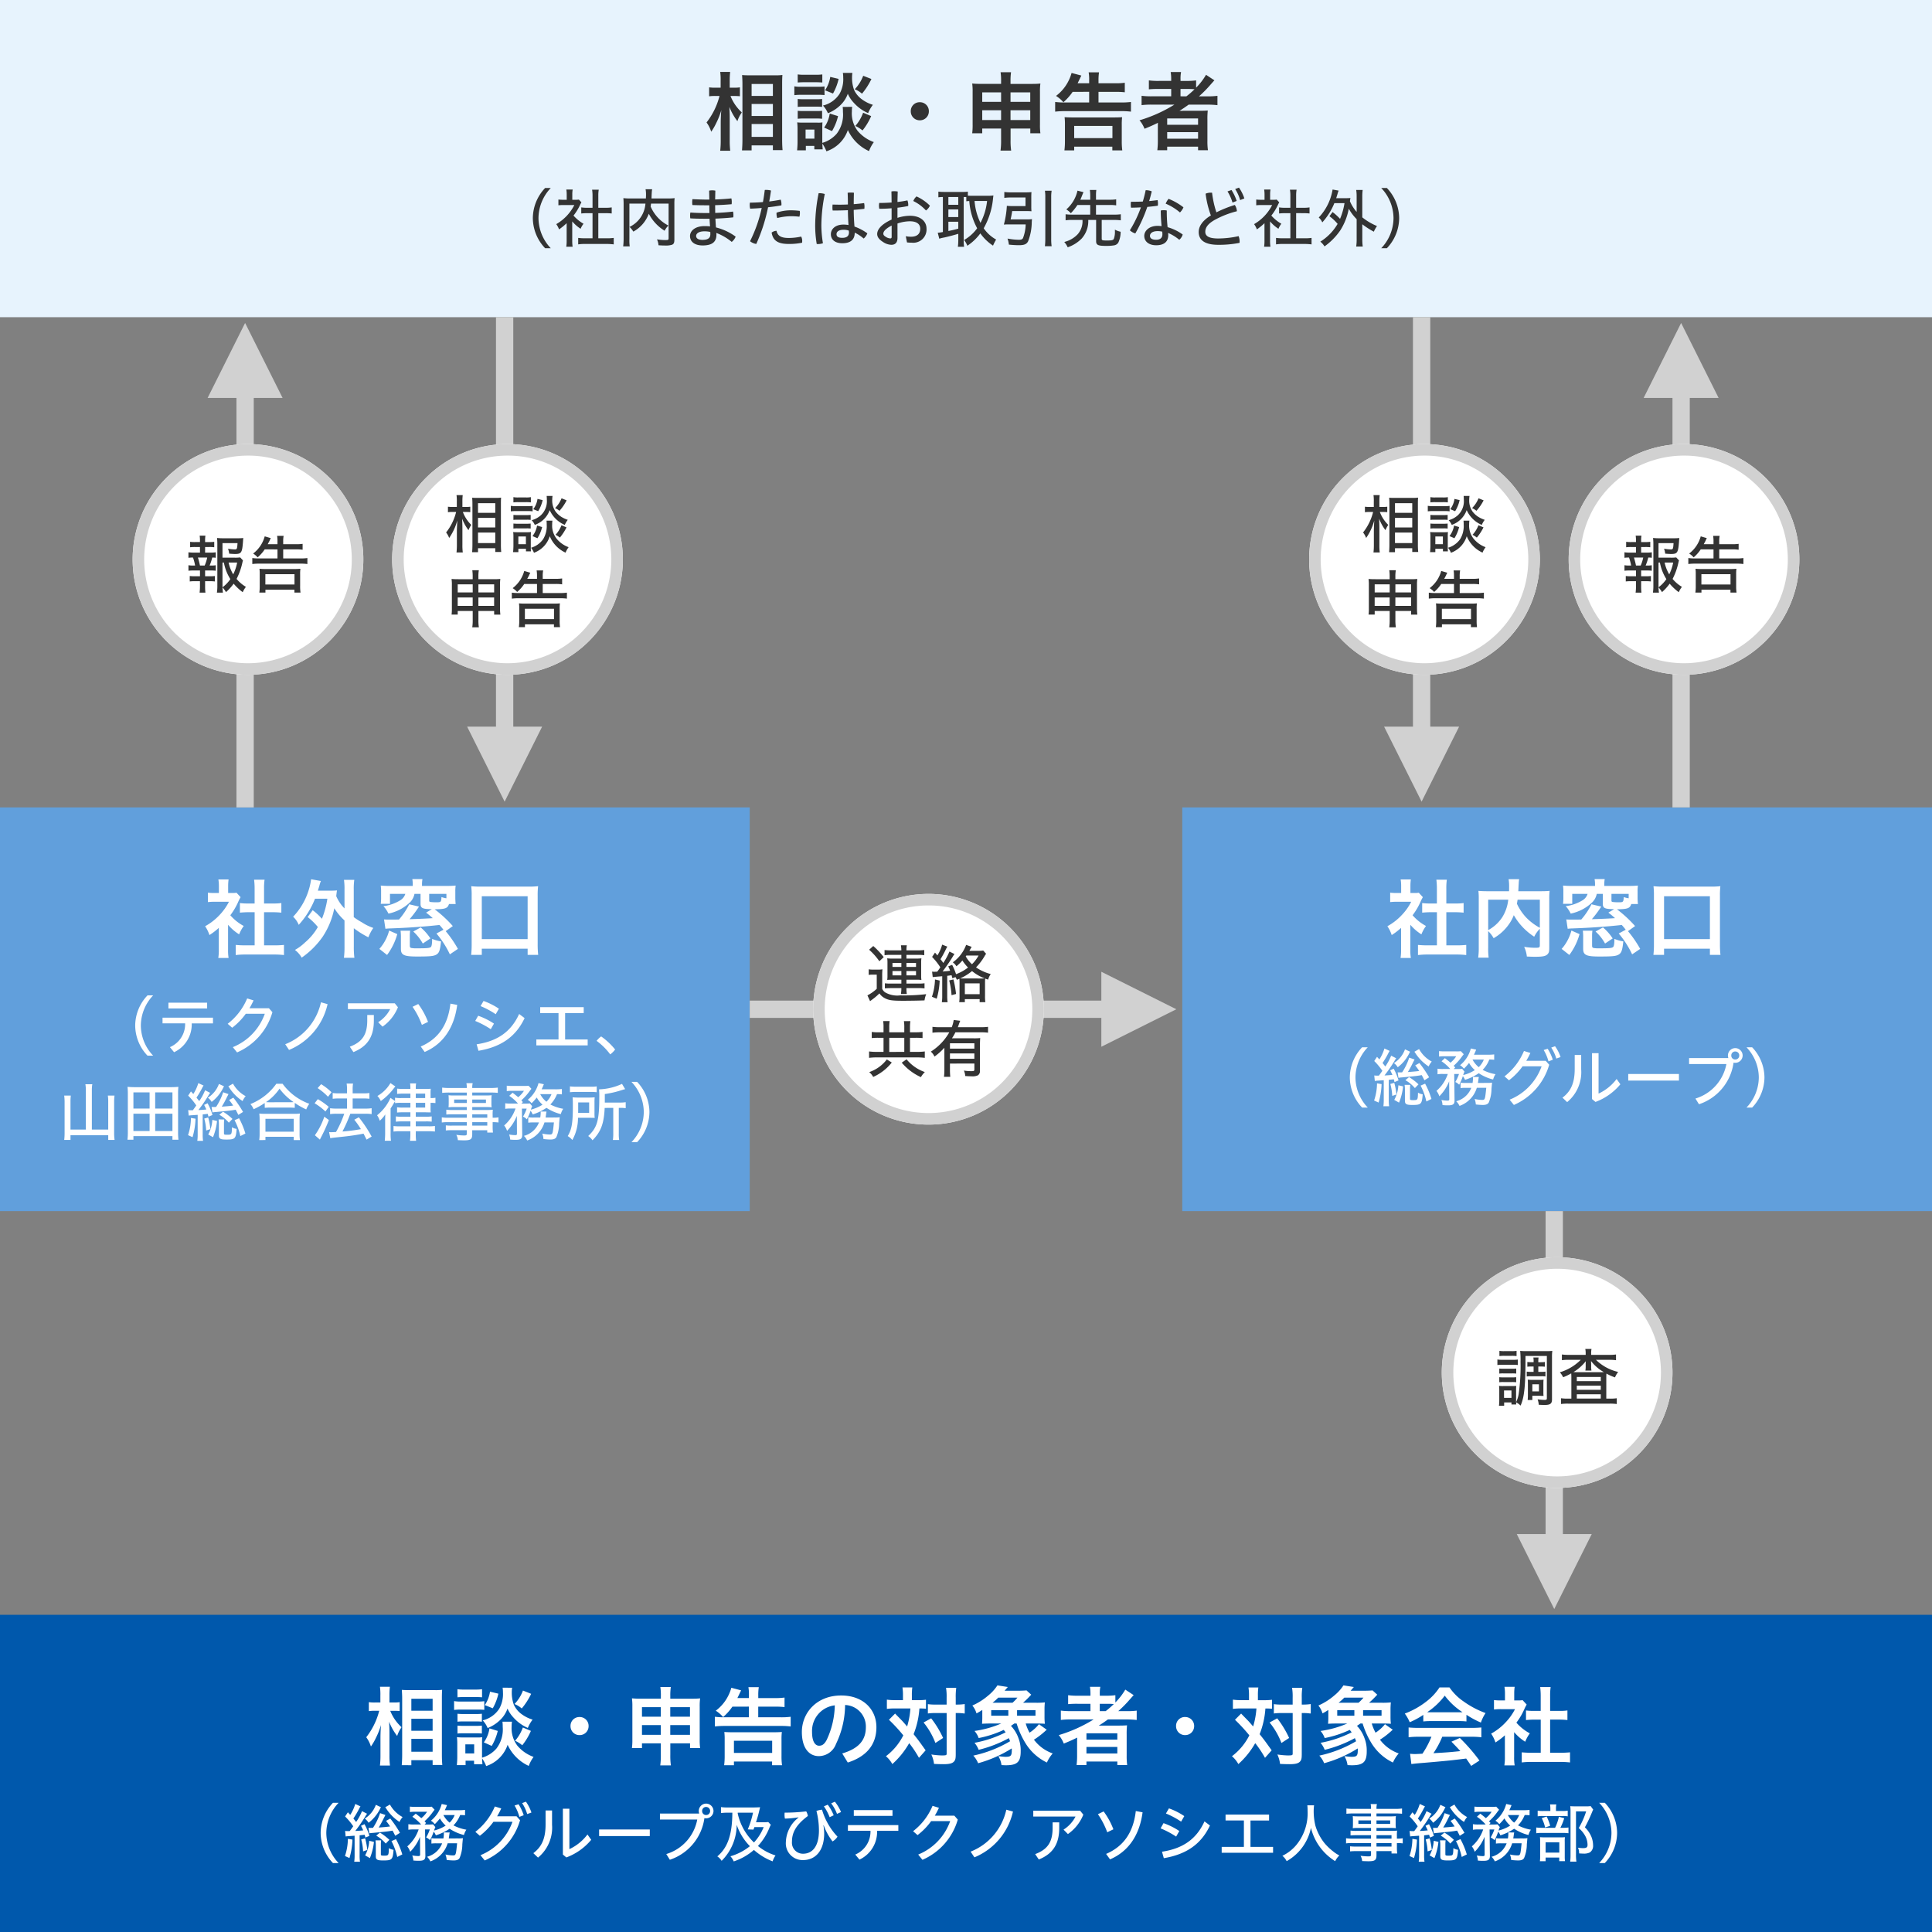 <svg xmlns="http://www.w3.org/2000/svg" width="335" height="335" viewBox="0 0 335 335">
  <rect x="0" y="0" width="335" height="335" fill="#808080" stroke="none"/>
  <g id="グループ_8481" data-name="グループ 8481" transform="translate(-19971 -13683)">
    <path id="パス_12579" data-name="パス 12579" d="M0,0H335V55H0Z" transform="translate(19971 13683)" fill="#e7f3fd"/>
    <path id="パス_12580" data-name="パス 12580" d="M0,0H335V55H0Z" transform="translate(19971 13963)" fill="#0058ac"/>
    <path id="パス_12581" data-name="パス 12581" d="M0,0H130V70H0Z" transform="translate(20176 13823)" fill="#619fdc"/>
    <path id="パス_12582" data-name="パス 12582" d="M0,0H130V70H0Z" transform="translate(19971 13823)" fill="#619fdc"/>
    <path id="パス_12583" data-name="パス 12583" d="M5.385-8.355c.33,0,.585.015.915.045V-9.855a5.575,5.575,0,0,1-.93.06H4.53v-1.2a12.665,12.665,0,0,1,.075-1.53H2.88a9.676,9.676,0,0,1,.075,1.53v1.2h-.9A6.617,6.617,0,0,1,.96-9.855V-8.3a6.916,6.916,0,0,1,1.065-.06H2.76A12.4,12.4,0,0,1,.51-3.765,5.349,5.349,0,0,1,1.32-2.16a9.78,9.78,0,0,0,.87-1.5,13.277,13.277,0,0,0,.885-2.25c-.06.525-.105,1.56-.105,2.22V-.66a14.582,14.582,0,0,1-.09,1.8H4.62a14.248,14.248,0,0,1-.09-1.8V-4.44c0-.81-.015-1.17-.06-2.025A9.9,9.9,0,0,0,5.865-3.99,5.068,5.068,0,0,1,6.45-5.235a2.081,2.081,0,0,0,.165-.285,7.712,7.712,0,0,1-1.95-2.835ZM8.325,1.08V.21h3.69v.825h1.68C13.65.585,13.62-.045,13.62-.81V-10.5c0-.675.015-1.08.045-1.5a8.531,8.531,0,0,1-1.275.06H7.98c-.615,0-.9-.015-1.305-.045.045.705.06,1.065.06,1.56V-.8c0,.705-.03,1.32-.075,1.875Zm0-11.52h3.69v2.07H8.325Zm0,3.465h3.69V-4.89H8.325Zm0,3.48h3.69V-1.26H8.325ZM24.12-6.465a7.29,7.29,0,0,1,.045.9A5.431,5.431,0,0,1,23.07-1.8,5.253,5.253,0,0,1,20.58-.225v-2.49c0-.555.015-.8.03-1.065a4.16,4.16,0,0,1-.87.045H17.22a8.434,8.434,0,0,1-.99-.045,9.185,9.185,0,0,1,.06,1.14V-.36c0,.45-.03.975-.075,1.425H17.73V.3H19.2V.9h1.455c-.03-.33-.045-.495-.06-1a6.129,6.129,0,0,1,.7,1.335,5.866,5.866,0,0,0,3.72-3.69A7.423,7.423,0,0,0,28.68,1.2a6.374,6.374,0,0,1,.84-1.56A6.623,6.623,0,0,1,26.715-2.3a5,5,0,0,1-1.005-3.36,4.675,4.675,0,0,1,.06-.81Zm-6.435,3.93h1.53V-.96h-1.53Zm-1.365-8.16c.36-.03.66-.045,1.185-.045H19.4c.525,0,.795.015,1.185.045v-1.4a8.178,8.178,0,0,1-1.185.06H17.5a8.048,8.048,0,0,1-1.185-.06ZM15.735-8.5a8.724,8.724,0,0,1,1.185-.06h2.94a9.553,9.553,0,0,1,1.11.045v-1.5a7.919,7.919,0,0,1-1.185.06H16.92a6.331,6.331,0,0,1-1.185-.075Zm.585,2.04a7.166,7.166,0,0,1,.93-.045h2.4a7.124,7.124,0,0,1,.9.045v-1.38a6.352,6.352,0,0,1-.9.045h-2.4a7.327,7.327,0,0,1-.93-.045Zm0,2.055a7.225,7.225,0,0,1,.915-.045H19.62a7.009,7.009,0,0,1,.93.045V-5.79a6.5,6.5,0,0,1-.9.045h-2.4a7.327,7.327,0,0,1-.93-.045Zm5.64-7.26a5.709,5.709,0,0,1-.9,2.325l1.38.555a9.307,9.307,0,0,0,.975-2.535Zm5.715-.195a6.881,6.881,0,0,1-1.47,2.34,4.238,4.238,0,0,1,1.26.765A11.906,11.906,0,0,0,29.1-11.3ZM21.87-5.31A5.462,5.462,0,0,1,20.9-2.88l1.365.615a9.3,9.3,0,0,0,1.05-2.6Zm5.79-.15a7.138,7.138,0,0,1-1.35,2.3,5.111,5.111,0,0,1,1.245.78,10.635,10.635,0,0,0,1.5-2.49Zm-3.51-6.9a4.79,4.79,0,0,1,.06.81,5.157,5.157,0,0,1-.645,2.835A4.719,4.719,0,0,1,20.7-6.7a4.439,4.439,0,0,1,.855,1.335A6.545,6.545,0,0,0,24-7.05a5.034,5.034,0,0,0,1.005-1.695,5.393,5.393,0,0,0,1.035,1.56,7.158,7.158,0,0,0,2.49,1.8,5.834,5.834,0,0,1,.825-1.44,6.2,6.2,0,0,1-1.875-.93A4.205,4.205,0,0,1,26.1-9.4a6.024,6.024,0,0,1-.36-2.115,5.4,5.4,0,0,1,.06-.84ZM37.485-7.275A1.526,1.526,0,0,0,35.925-5.7a1.54,1.54,0,0,0,1.56,1.56A1.543,1.543,0,0,0,39.06-5.7,1.538,1.538,0,0,0,37.485-7.275Zm14.1,4.56v1.98a12.488,12.488,0,0,1-.1,1.845h1.845a11.587,11.587,0,0,1-.1-1.845v-1.98h3.42v.825H58.4a10.075,10.075,0,0,1-.075-1.5V-9.1a9.372,9.372,0,0,1,.075-1.41c-.525.045-.87.06-1.695.06H53.22v-.5a10.315,10.315,0,0,1,.09-1.53H51.495a9.25,9.25,0,0,1,.09,1.59v.435H48.21c-.735,0-1.08-.015-1.635-.06A9.619,9.619,0,0,1,46.65-9.1V-3.39a10.972,10.972,0,0,1-.075,1.5h1.74v-.825Zm0-6.27v1.65h-3.27v-1.65Zm1.635,0h3.42v1.65H53.22ZM51.585-5.88v1.695h-3.27V-5.88Zm1.635,0h3.42v1.695H53.22Zm13.635-3.2V-7.23H62.58a12.485,12.485,0,0,1-1.62-.09v1.68a13.841,13.841,0,0,1,1.68-.09h9.795a13.073,13.073,0,0,1,1.665.09V-7.32a12.37,12.37,0,0,1-1.68.09H68.475V-9.075h2.97A14.423,14.423,0,0,1,73.035-9v-1.65a11.031,11.031,0,0,1-1.605.09H68.475v-.5a8.78,8.78,0,0,1,.09-1.395h-1.8a6.862,6.862,0,0,1,.09,1.38v.51h-2c.075-.15.285-.585.645-1.335l-1.695-.45a7.031,7.031,0,0,1-.465,1.245A7.351,7.351,0,0,1,61.11-8.37a5.521,5.521,0,0,1,1.275,1.1,9.356,9.356,0,0,0,1.605-1.8ZM64.26,1.08V.435h6.615V1.08H72.6a11.354,11.354,0,0,1-.09-1.635V-3.3a10.4,10.4,0,0,1,.06-1.38c-.435.03-.795.045-1.47.045H64.05c-.675,0-1.02-.015-1.455-.045a10.4,10.4,0,0,1,.06,1.38V-.57a12.342,12.342,0,0,1-.09,1.65Zm0-4.245h6.63V-1.05H64.26Zm17.37-3.69A25,25,0,0,1,75.585-4.14a5.072,5.072,0,0,1,.87,1.47c1.14-.465,1.425-.6,2.325-1.035-.015.27-.015.6-.015.84V-.6a13.154,13.154,0,0,1-.09,1.65h1.71V.435H85.74V1.05h1.71A11.025,11.025,0,0,1,87.36-.6V-4.23a13.814,13.814,0,0,1,.06-1.605c-.42.03-.84.045-1.56.045H83.715c-.39,0-.885,0-1.2.015.675-.435,1.035-.675,1.59-1.08H87.27a15.121,15.121,0,0,1,1.83.09v-1.62a12.218,12.218,0,0,1-1.68.09H85.9a20.973,20.973,0,0,0,2-2.025c.345-.39.57-.645.675-.75l-1.455-.96A10.968,10.968,0,0,1,85.4-9.8v-1.26a11.446,11.446,0,0,1-1.65.09h-1.05v-.255a6.078,6.078,0,0,1,.09-1.29h-1.8a7.635,7.635,0,0,1,.09,1.29v.255h-2.16a11.822,11.822,0,0,1-1.71-.09V-9.51a15.429,15.429,0,0,1,1.65-.06h2.22V-8.3H77.73a12.748,12.748,0,0,1-1.785-.09v1.62a14.465,14.465,0,0,1,1.755-.09ZM82.695-8.3V-9.57h1.2c.585,0,.825.015,1.23.045a14.038,14.038,0,0,1-1.41,1.23Zm-2.31,3.84H85.74V-3.36H80.385Zm0,2.37H85.74v1.14H80.385Z" transform="translate(20093 13708)" fill="#333"/>
    <path id="パス_12584" data-name="パス 12584" d="M10.505,1.045A7.632,7.632,0,0,1,8.371-4.18a7.654,7.654,0,0,1,2.134-5.225H9.526A7.654,7.654,0,0,0,7.392-4.18,7.632,7.632,0,0,0,9.526,1.045Zm3.718-4.653a6.614,6.614,0,0,0,1.452,1.276,3.6,3.6,0,0,1,.506-.869A6.906,6.906,0,0,1,14.443-4.62a9.064,9.064,0,0,0,1.144-1.859,3.223,3.223,0,0,1,.231-.429l-.44-.484a3.842,3.842,0,0,1-.627.033h-.517v-.935A4.353,4.353,0,0,1,14.3-9.13H13.2a5.436,5.436,0,0,1,.066.825v.946h-.594a6.688,6.688,0,0,1-.847-.044v1a7.082,7.082,0,0,1,.891-.044h1.87a7.949,7.949,0,0,1-3.135,3.311,3.414,3.414,0,0,1,.484.913A10.271,10.271,0,0,0,13.255-3.3V-.319a6.946,6.946,0,0,1-.066,1.1h1.1A6.825,6.825,0,0,1,14.223-.3Zm4.521-1.43H20a9.5,9.5,0,0,1,1.067.055V-6.039A6.214,6.214,0,0,1,20-5.973H18.744V-8.041a5.6,5.6,0,0,1,.077-1.067H17.666a6.4,6.4,0,0,1,.077,1.067v2.068h-.9a6.243,6.243,0,0,1-1.056-.066v1.056a9.588,9.588,0,0,1,1.056-.055h.9V-.682H16.456a8.432,8.432,0,0,1-1.2-.066V.374A7.322,7.322,0,0,1,16.445.3h3.773a9.989,9.989,0,0,1,1.2.077V-.748a8.085,8.085,0,0,1-1.21.066H18.744ZM30.932-6.7V-.693c0,.286-.066.319-.572.319A8.578,8.578,0,0,1,28.919-.5,3.174,3.174,0,0,1,29.183.528c.539.033.792.044,1.111.044A3.67,3.67,0,0,0,31.526.44c.308-.132.407-.352.407-.891V-6.633a8.174,8.174,0,0,1,.044-1.012A8.773,8.773,0,0,1,30.8-7.59H27.973v-.176L28-8.393a1.865,1.865,0,0,0,.011-.242c.022-.242.033-.363.066-.55H26.939a4.807,4.807,0,0,1,.077.957c0,.132,0,.187-.022.638H24.266a9.077,9.077,0,0,1-1.177-.055c.022.2.044.627.044,1.012V-.55A10.679,10.679,0,0,1,23.056.715h1.133a7.848,7.848,0,0,1-.055-1.243V-6.7h2.783a4.87,4.87,0,0,1-2.761,4.048,3.458,3.458,0,0,1,.66.814,5.872,5.872,0,0,0,2.684-3.1,7.612,7.612,0,0,0,2.739,2.948,3.473,3.473,0,0,1,.66-.9,6.625,6.625,0,0,1-3.08-3.3c.033-.187.044-.308.066-.506Zm6.655-.693c-.814,0-1.683-.033-2.519-.077a2.933,2.933,0,0,0-.044.55,3.193,3.193,0,0,0,.033.473c.8.033,1.661.044,2.563.044h.374c0,.5.011.913.022,1.342h-.451c-1.1,0-1.98-.022-2.86-.088a3.132,3.132,0,0,0-.044.561,2.9,2.9,0,0,0,.033.451c.8.055,1.749.066,2.9.066h.44c.022.429.044.88.088,1.32a8.936,8.936,0,0,0-.946-.044c-1.661,0-2.53.836-2.53,1.716,0,1.034.858,1.639,2.178,1.639,1.507,0,2.4-.495,2.4-1.859,0-.088-.011-.187-.011-.308A9.286,9.286,0,0,1,41.877-.055a2.174,2.174,0,0,0,.682-.913,9.706,9.706,0,0,0-3.41-1.595c-.044-.517-.077-1.067-.1-1.529,1.045-.044,2.123-.11,3.1-.22.011-.11.022-.242.022-.374a2.884,2.884,0,0,0-.066-.627c-.979.121-2.035.2-3.091.231,0-.407-.011-.88-.011-1.342.968-.022,1.925-.088,2.86-.165.011-.121.022-.253.022-.385a2.812,2.812,0,0,0-.066-.627c-.924.1-1.848.154-2.816.187.011-.506.022-1.023.033-1.529A2.8,2.8,0,0,0,38.5-9a2.889,2.889,0,0,0-.539.055c.011.517.022,1.045.033,1.551Zm.572,5.61c.011.176.011.308.011.407,0,.7-.495.968-1.375.968-.7,0-1.089-.253-1.089-.682,0-.407.429-.8,1.452-.8A4.569,4.569,0,0,1,38.159-1.782Zm9.13-5.181c-.8.066-1.6.1-2.255.1A2.817,2.817,0,0,0,45-6.435a2.307,2.307,0,0,0,.077.616c.594-.022,1.287-.055,2-.121A24.287,24.287,0,0,1,45.056-.176,2.184,2.184,0,0,0,46.134.3,29.8,29.8,0,0,0,48.18-6.061c.814-.088,1.617-.2,2.31-.33a1.624,1.624,0,0,0,.011-.231,2.332,2.332,0,0,0-.132-.759c-.594.121-1.276.231-1.991.319.121-.627.22-1.265.308-1.9a3.119,3.119,0,0,0-.836-.11,1.782,1.782,0,0,0-.242.011C47.52-8.36,47.421-7.645,47.289-6.963ZM53.922-.979a10.062,10.062,0,0,1-2.167.242c-1.419,0-1.925-.429-2.112-1.243a1.5,1.5,0,0,0-.847.308C49.027-.308,49.841.3,51.744.3A11.147,11.147,0,0,0,54.076.088,2.143,2.143,0,0,0,54.1-.187,1.68,1.68,0,0,0,53.922-.979ZM49.654-5.126a1.067,1.067,0,0,0-.011.187,2.265,2.265,0,0,0,.132.748,9.979,9.979,0,0,1,2.31-.319,11.7,11.7,0,0,1,1.529.088,2.374,2.374,0,0,0,.088-.649,1.937,1.937,0,0,0-.033-.363,12.5,12.5,0,0,0-1.606-.1A7.691,7.691,0,0,0,49.654-5.126ZM62.128-2.981a4.927,4.927,0,0,0-.88-.077c-1.441,0-2.178.814-2.178,1.661,0,.935.7,1.573,1.98,1.573,1.441,0,2.156-.627,2.156-1.837A6.937,6.937,0,0,1,64.757-.638a2.227,2.227,0,0,0,.638-.9,8.586,8.586,0,0,0-2.233-1.177c-.088-1.056-.121-1.947-.132-2.893.638-.055,1.265-.11,1.848-.187.011-.121.022-.253.022-.385a2.684,2.684,0,0,0-.066-.605c-.572.077-1.177.143-1.8.187,0-.649.011-1.32.033-1.98a3.934,3.934,0,0,0-.539-.033,4.477,4.477,0,0,0-.55.033c.033.682.044,1.364.044,2.035-.473.022-.957.033-1.43.033-.418,0-.825-.011-1.221-.022a3.46,3.46,0,0,0-.033.484,3.011,3.011,0,0,0,.044.55h.44c.726,0,1.463-.022,2.2-.055C62.029-4.7,62.062-3.839,62.128-2.981Zm.033.957a1.426,1.426,0,0,1,.044.319c0,.638-.385.946-1.166.946-.693,0-.99-.231-.99-.638,0-.385.341-.759,1.2-.759A2.656,2.656,0,0,1,62.161-2.024ZM56.947-8.5a29.657,29.657,0,0,0-.6,5.544A19.263,19.263,0,0,0,56.617.308a.889.889,0,0,0,.176.011,2.719,2.719,0,0,0,.9-.143A19.306,19.306,0,0,1,57.42-2.97a28.448,28.448,0,0,1,.594-5.39,3.125,3.125,0,0,0-.968-.143ZM70.62-3.245a6.757,6.757,0,0,1,2.145-.385c1.254,0,1.8.539,1.8,1.276,0,.968-.616,1.4-1.606,1.4a4.613,4.613,0,0,1-.9-.088L72.27.033a6.2,6.2,0,0,0,.8.044,2.3,2.3,0,0,0,2.585-2.431c0-1.287-1.078-2.233-2.871-2.233a7.264,7.264,0,0,0-2.167.363v-1.76c.66-.077,1.3-.176,1.859-.3a1.007,1.007,0,0,0,.011-.187,2.149,2.149,0,0,0-.143-.781c-.528.11-1.111.209-1.727.275.011-.572.022-1.188.044-1.815a3.212,3.212,0,0,0-.594-.055,2.237,2.237,0,0,0-.5.044c.022.638.022,1.287.033,1.914-.638.044-1.276.077-1.881.077h-.264a2.439,2.439,0,0,0-.044.495,2.658,2.658,0,0,0,.055.517c.66,0,1.4-.022,2.134-.088v1.958c-2.013.924-2.5,1.87-2.5,2.508,0,.44.253.9.99,1.364a2.73,2.73,0,0,0,1.452.506C70.2.451,70.62.1,70.62-.748ZM69.608-.935c0,.209-.077.275-.242.275a1.489,1.489,0,0,1-.737-.253c-.352-.209-.462-.363-.462-.572,0-.308.242-.781,1.441-1.408ZM73.92-7.942a2.067,2.067,0,0,0-.561.8,7.219,7.219,0,0,1,2.2,1.639,2.072,2.072,0,0,0,.682-.836A7.93,7.93,0,0,0,73.92-7.942Zm8.635.847a2.908,2.908,0,0,1,.517-.044A11.529,11.529,0,0,0,84.436-2.42,7.283,7.283,0,0,1,82.17-.385a3.685,3.685,0,0,1,.561,1,8.958,8.958,0,0,0,2.255-2.145,8.308,8.308,0,0,0,2.2,2.123,8,8,0,0,1,.539-1.056A6.3,6.3,0,0,1,85.569-2.42a12.952,12.952,0,0,0,1.606-5.027c.022-.253.055-.473.077-.66a6.573,6.573,0,0,1-.847.055H83.523c-.319,0-.385,0-.7-.022v-.7a4.964,4.964,0,0,1-.9.055h-3.3a7,7,0,0,1-.913-.055v.99a5.2,5.2,0,0,1,.781-.055v6.072a6.946,6.946,0,0,1-.891.121l.264,1.034c.055-.022.2-.055.429-.121.1-.022.1-.022.539-.11.682-.154,1.617-.4,2.332-.616V-.352A10.037,10.037,0,0,1,81.092.792H82.17A7.2,7.2,0,0,1,82.1-.352V-7.843c.209,0,.264,0,.451.011Zm3.6-.055a10.6,10.6,0,0,1-1.144,3.795A10.42,10.42,0,0,1,83.985-7.15Zm-6.71-.693h1.716V-6.49H79.442Zm0,2.156h1.716v1.32H79.442Zm0,2.134h1.716v1.2c-.616.176-.968.253-1.716.407ZM90.233-3.96c.088-.352.2-.9.275-1.441h2.4c.418,0,.7.011.946.033a7.5,7.5,0,0,1-.033-.825v-1.65c0-.319.011-.649.033-.847a9.01,9.01,0,0,1-1.012.044H90.255a7.712,7.712,0,0,1-1.111-.066v1.023a7.7,7.7,0,0,1,1.089-.066h2.585V-6.27H90.464a6.368,6.368,0,0,1-.88-.044,15.972,15.972,0,0,1-.517,3.256c.231-.022.484-.033.8-.033h2.981a7.057,7.057,0,0,1-.462,2.365c-.11.22-.3.3-.715.3a10.92,10.92,0,0,1-1.969-.209A5.036,5.036,0,0,1,89.936.418c.671.066,1.243.1,1.738.1.935,0,1.353-.187,1.6-.693A9.321,9.321,0,0,0,93.9-3.443c.011-.231.022-.341.044-.561a6.619,6.619,0,0,1-.9.044Zm5.951-4.972A6.98,6.98,0,0,1,96.25-7.8V-.638A11.273,11.273,0,0,1,96.184.693H97.35a8.583,8.583,0,0,1-.077-1.32V-7.8a6.7,6.7,0,0,1,.077-1.133Zm7.854,2.475v1.672h-3.1a7.52,7.52,0,0,1-1.166-.066V-3.8a7.818,7.818,0,0,1,1.166-.066h1.76a3.437,3.437,0,0,1-.814,2.464A4.732,4.732,0,0,1,99.539-.044a3.748,3.748,0,0,1,.594.924,6.226,6.226,0,0,0,2.409-1.5A4.531,4.531,0,0,0,103.7-3.861h1.364V-.187c0,.671.33.825,1.727.825a7.876,7.876,0,0,0,1.419-.1,1.052,1.052,0,0,0,.7-.473,4.28,4.28,0,0,0,.4-1.881,3.533,3.533,0,0,1-.99-.363v.22a3.548,3.548,0,0,1-.187,1.375c-.121.231-.374.286-1.21.286-.759,0-.891-.044-.891-.3V-3.861h2.145a7.92,7.92,0,0,1,1.166.066V-4.851a7.618,7.618,0,0,1-1.166.066h-3.135V-6.457h2.387a7.2,7.2,0,0,1,1.111.066V-7.436a6.913,6.913,0,0,1-1.111.066h-2.387v-.682a6.476,6.476,0,0,1,.055-1.012h-1.122a6.89,6.89,0,0,1,.066,1.012v.682h-1.716c.132-.286.143-.319.341-.825l.11-.264c.033-.077.033-.088.1-.22l-1.045-.264a6.066,6.066,0,0,1-1.936,3.256,3.511,3.511,0,0,1,.781.66,9.169,9.169,0,0,0,1.144-1.43Zm9.119-.594q-.792.033-1.551.033H111.1a3.742,3.742,0,0,0-.033.5,2.775,2.775,0,0,0,.044.528c.561,0,1.133-.022,1.716-.055a20.6,20.6,0,0,1-1.914,3.982,2.313,2.313,0,0,0,.946.539,26.552,26.552,0,0,0,2.079-4.6c.627-.055,1.243-.121,1.826-.209.011-.11.022-.231.022-.352a2.713,2.713,0,0,0-.066-.616c-.484.066-.968.121-1.463.165.176-.561.319-1.122.451-1.683a2.512,2.512,0,0,0-.979-.2h-.077C113.52-8.36,113.355-7.7,113.157-7.051Zm4.466-.473a3.355,3.355,0,0,0-.5.836A9.442,9.442,0,0,1,119.6-5.159a2.672,2.672,0,0,0,.605-.891A10.4,10.4,0,0,0,117.623-7.524Zm-.165,4.917a24.9,24.9,0,0,1-.143-2.893,2.658,2.658,0,0,0-.517-.055,2.868,2.868,0,0,0-.528.055c.011,1.078.066,1.947.143,2.706-.231-.022-.451-.044-.682-.044-1.5,0-2.321.891-2.321,1.738,0,1.012.847,1.628,2.068,1.628,1.287,0,2.09-.561,2.09-1.738,0-.11-.011-.242-.022-.4a7.866,7.866,0,0,1,1.936,1.188,1.888,1.888,0,0,0,.594-.913A8.229,8.229,0,0,0,117.458-2.607Zm-.935.77a3.786,3.786,0,0,1,.033.462c0,.616-.374.946-1.089.946S114.4-.682,114.4-1.1s.374-.825,1.353-.825A3.808,3.808,0,0,1,116.523-1.837Zm9.394-3.344a17.155,17.155,0,0,1-.748-3.4,1.782,1.782,0,0,0-.242-.011,2.242,2.242,0,0,0-.88.176,16.766,16.766,0,0,0,.913,3.773c-1.485.9-2.112,1.914-2.112,2.871,0,1.375,1.012,2.222,3.41,2.222A18.49,18.49,0,0,0,129.932.11a1.476,1.476,0,0,0,.011-.22,2.377,2.377,0,0,0-.176-.946,16.312,16.312,0,0,1-3.553.407c-1.672,0-2.222-.462-2.222-1.155s.4-1.364,1.639-2.068a16.25,16.25,0,0,1,3.839-1.5,2.077,2.077,0,0,0-.363-1.089A20.741,20.741,0,0,0,125.917-5.181Zm1.925-3.63a7.787,7.787,0,0,1,.869,1.936l.726-.286a8.386,8.386,0,0,0-.9-1.892Zm1.331-.407a6.789,6.789,0,0,1,.858,1.914l.737-.286a7.329,7.329,0,0,0-.935-1.881Zm6.05,5.61a6.614,6.614,0,0,0,1.452,1.276,3.6,3.6,0,0,1,.506-.869,6.906,6.906,0,0,1-1.738-1.419,9.064,9.064,0,0,0,1.144-1.859,3.223,3.223,0,0,1,.231-.429l-.44-.484a3.842,3.842,0,0,1-.627.033h-.517v-.935a4.352,4.352,0,0,1,.066-.836h-1.1a5.435,5.435,0,0,1,.066.825v.946h-.594a6.688,6.688,0,0,1-.847-.044v1a7.082,7.082,0,0,1,.891-.044h1.87a7.949,7.949,0,0,1-3.135,3.311,3.414,3.414,0,0,1,.484.913,10.271,10.271,0,0,0,1.32-1.078V-.319a6.945,6.945,0,0,1-.066,1.1h1.1A6.824,6.824,0,0,1,135.223-.3Zm4.521-1.43H141a9.5,9.5,0,0,1,1.067.055V-6.039A6.214,6.214,0,0,1,141-5.973h-1.254V-8.041a5.6,5.6,0,0,1,.077-1.067h-1.155a6.4,6.4,0,0,1,.077,1.067v2.068h-.9a6.243,6.243,0,0,1-1.056-.066v1.056a9.588,9.588,0,0,1,1.056-.055h.9V-.682h-1.287a8.432,8.432,0,0,1-1.2-.066V.374A7.322,7.322,0,0,1,137.445.3h3.773a9.989,9.989,0,0,1,1.2.077V-.748a8.084,8.084,0,0,1-1.21.066h-1.463Zm5.775.528a8.118,8.118,0,0,1,1.419,1.331,8.935,8.935,0,0,1-3,3.08,3.172,3.172,0,0,1,.726.825A11.146,11.146,0,0,0,147.4-2.057a10.624,10.624,0,0,0,1.474-3.751A8.028,8.028,0,0,0,150.238-4V-.638a8.969,8.969,0,0,1-.077,1.386h1.133a9.352,9.352,0,0,1-.077-1.386V-3.113a13.826,13.826,0,0,0,2,1.287,4.986,4.986,0,0,1,.55-.979,10.367,10.367,0,0,1-2.552-1.507V-7.876a8.693,8.693,0,0,1,.066-1.188h-1.122a7.232,7.232,0,0,1,.077,1.188v2.618a6.911,6.911,0,0,1-1.166-1.848c.033-.22.044-.341.088-.561-.22.022-.484.033-.869.033h-1.6c.088-.264.143-.451.22-.7a5.823,5.823,0,0,1,.2-.616l-1.045-.187a9.144,9.144,0,0,1-2.4,4.851,2.4,2.4,0,0,1,.616.847,11.173,11.173,0,0,0,2.09-3.333h1.76a11.753,11.753,0,0,1-.77,2.717,9.758,9.758,0,0,0-1.3-1.177Zm9.955,5.555a7.632,7.632,0,0,0,2.134-5.225,7.654,7.654,0,0,0-2.134-5.225h-.979a7.654,7.654,0,0,1,2.134,5.225,7.632,7.632,0,0,1-2.134,5.225Z" transform="translate(20056 13725)" fill="#333"/>
    <path id="パス_12585" data-name="パス 12585" d="M-99.615-8.355c.33,0,.585.015.915.045V-9.855a5.575,5.575,0,0,1-.93.06h-.84v-1.2a12.664,12.664,0,0,1,.075-1.53h-1.725a9.675,9.675,0,0,1,.075,1.53v1.2h-.9a6.617,6.617,0,0,1-1.1-.06V-8.3a6.916,6.916,0,0,1,1.065-.06h.735a12.4,12.4,0,0,1-2.25,4.59,5.349,5.349,0,0,1,.81,1.605,9.78,9.78,0,0,0,.87-1.5,13.276,13.276,0,0,0,.885-2.25c-.06.525-.1,1.56-.1,2.22V-.66a14.58,14.58,0,0,1-.09,1.8h1.74a14.247,14.247,0,0,1-.09-1.8V-4.44c0-.81-.015-1.17-.06-2.025A9.9,9.9,0,0,0-99.135-3.99a5.068,5.068,0,0,1,.585-1.245,2.08,2.08,0,0,0,.165-.285,7.712,7.712,0,0,1-1.95-2.835Zm2.94,9.435V.21h3.69v.825h1.68c-.045-.45-.075-1.08-.075-1.845V-10.5c0-.675.015-1.08.045-1.5a8.531,8.531,0,0,1-1.275.06h-4.41c-.615,0-.9-.015-1.305-.045.045.705.06,1.065.06,1.56V-.8c0,.705-.03,1.32-.075,1.875Zm0-11.52h3.69v2.07h-3.69Zm0,3.465h3.69V-4.89h-3.69Zm0,3.48h3.69V-1.26h-3.69Zm15.8-2.97a7.291,7.291,0,0,1,.045.9A5.431,5.431,0,0,1-81.93-1.8,5.253,5.253,0,0,1-84.42-.225v-2.49c0-.555.015-.8.03-1.065a4.16,4.16,0,0,1-.87.045h-2.52a8.434,8.434,0,0,1-.99-.045,9.185,9.185,0,0,1,.06,1.14V-.36c0,.45-.03.975-.075,1.425h1.515V.3h1.47V.9h1.455c-.03-.33-.045-.495-.06-1A6.13,6.13,0,0,1-83.7,1.23a5.866,5.866,0,0,0,3.72-3.69A7.423,7.423,0,0,0-76.32,1.2a6.374,6.374,0,0,1,.84-1.56A6.623,6.623,0,0,1-78.285-2.3a5,5,0,0,1-1-3.36,4.676,4.676,0,0,1,.06-.81Zm-6.435,3.93h1.53V-.96h-1.53Zm-1.365-8.16c.36-.03.66-.045,1.185-.045h1.89c.525,0,.8.015,1.185.045v-1.4a8.179,8.179,0,0,1-1.185.06H-87.5a8.048,8.048,0,0,1-1.185-.06Zm-.585,2.19a8.724,8.724,0,0,1,1.185-.06h2.94a9.553,9.553,0,0,1,1.11.045v-1.5a7.919,7.919,0,0,1-1.185.06H-88.08a6.33,6.33,0,0,1-1.185-.075Zm.585,2.04a7.166,7.166,0,0,1,.93-.045h2.4a7.124,7.124,0,0,1,.9.045v-1.38a6.352,6.352,0,0,1-.9.045h-2.4a7.327,7.327,0,0,1-.93-.045Zm0,2.055a7.225,7.225,0,0,1,.915-.045h2.385a7.009,7.009,0,0,1,.93.045V-5.79a6.5,6.5,0,0,1-.9.045h-2.4a7.327,7.327,0,0,1-.93-.045Zm5.64-7.26a5.709,5.709,0,0,1-.9,2.325l1.38.555a9.307,9.307,0,0,0,.975-2.535Zm5.715-.195a6.881,6.881,0,0,1-1.47,2.34,4.237,4.237,0,0,1,1.26.765A11.905,11.905,0,0,0-75.9-11.3ZM-83.13-5.31a5.462,5.462,0,0,1-.975,2.43l1.365.615a9.3,9.3,0,0,0,1.05-2.6Zm5.79-.15a7.138,7.138,0,0,1-1.35,2.3,5.111,5.111,0,0,1,1.245.78,10.635,10.635,0,0,0,1.5-2.49Zm-3.51-6.9a4.79,4.79,0,0,1,.06.81,5.157,5.157,0,0,1-.645,2.835A4.719,4.719,0,0,1-84.3-6.7a4.439,4.439,0,0,1,.855,1.335A6.545,6.545,0,0,0-81-7.05a5.034,5.034,0,0,0,1-1.695,5.393,5.393,0,0,0,1.035,1.56,7.158,7.158,0,0,0,2.49,1.8,5.834,5.834,0,0,1,.825-1.44,6.2,6.2,0,0,1-1.875-.93A4.205,4.205,0,0,1-78.9-9.4a6.025,6.025,0,0,1-.36-2.115,5.4,5.4,0,0,1,.06-.84Zm13.335,5.085A1.526,1.526,0,0,0-69.075-5.7a1.54,1.54,0,0,0,1.56,1.56A1.543,1.543,0,0,0-65.94-5.7,1.538,1.538,0,0,0-67.515-7.275Zm14.1,4.56v1.98a12.488,12.488,0,0,1-.1,1.845h1.845a11.587,11.587,0,0,1-.1-1.845v-1.98h3.42v.825H-46.6a10.075,10.075,0,0,1-.075-1.5V-9.1a9.372,9.372,0,0,1,.075-1.41c-.525.045-.87.06-1.695.06h-3.48v-.5a10.315,10.315,0,0,1,.09-1.53h-1.815a9.25,9.25,0,0,1,.09,1.59v.435H-56.79c-.735,0-1.08-.015-1.635-.06A9.619,9.619,0,0,1-58.35-9.1V-3.39a10.972,10.972,0,0,1-.075,1.5h1.74v-.825Zm0-6.27v1.65h-3.27v-1.65Zm1.635,0h3.42v1.65h-3.42ZM-53.415-5.88v1.695h-3.27V-5.88Zm1.635,0h3.42v1.695h-3.42Zm13.635-3.2V-7.23H-42.42a12.485,12.485,0,0,1-1.62-.09v1.68a13.841,13.841,0,0,1,1.68-.09h9.795a13.073,13.073,0,0,1,1.665.09V-7.32a12.37,12.37,0,0,1-1.68.09h-3.945V-9.075h2.97A14.423,14.423,0,0,1-31.965-9v-1.65a11.031,11.031,0,0,1-1.6.09h-2.955v-.5a8.781,8.781,0,0,1,.09-1.395h-1.8a6.862,6.862,0,0,1,.09,1.38v.51H-40.14c.075-.15.285-.585.645-1.335l-1.695-.45a7.031,7.031,0,0,1-.465,1.245A7.351,7.351,0,0,1-43.89-8.37a5.521,5.521,0,0,1,1.275,1.1,9.356,9.356,0,0,0,1.605-1.8ZM-40.74,1.08V.435h6.615V1.08H-32.4a11.354,11.354,0,0,1-.09-1.635V-3.3a10.4,10.4,0,0,1,.06-1.38c-.435.03-.795.045-1.47.045h-7.05c-.675,0-1.02-.015-1.455-.045a10.4,10.4,0,0,1,.06,1.38V-.57a12.342,12.342,0,0,1-.09,1.65Zm0-4.245h6.63V-1.05h-6.63ZM-21,.615c3.135-1.005,4.965-3,4.965-6.12s-2.325-5.505-6.1-5.505c-4.305,0-6.825,3.045-6.825,6.33,0,2.835,1.29,4.185,2.94,4.185A3.2,3.2,0,0,0-23.04-2.61a15.749,15.749,0,0,0,1.575-6.75,3.728,3.728,0,0,1,3.6,3.84c0,2.265-1.23,3.705-4.095,4.56ZM-24.66-3.3c-.435.81-.84,1-1.32,1-.555,0-1.215-.525-1.215-2.4A4.461,4.461,0,0,1-23.25-9.3,14.719,14.719,0,0,1-24.66-3.3Zm13.23-6.9h-1.35a10.125,10.125,0,0,1-1.44-.09v1.605a9.219,9.219,0,0,1,1.365-.075h2.715a14,14,0,0,1-.57,3.12c-.57-.66-.81-.93-.93-1.05-.87-.885-.87-.885-1.155-1.185L-13.86-6.8a29.666,29.666,0,0,1,2.49,2.7A10.363,10.363,0,0,1-14.385-.48,4.854,4.854,0,0,1-13.275.885a14.414,14.414,0,0,0,2.925-3.63A18.746,18.746,0,0,1-8.655-.2L-7.5-1.5C-8.55-2.97-8.655-3.135-9.585-4.3A14.774,14.774,0,0,0-8.58-8.76a10.934,10.934,0,0,1,1.14.045v-1.56a9.495,9.495,0,0,1-1.41.075H-9.885v-.825a8.948,8.948,0,0,1,.075-1.38h-1.71a8.2,8.2,0,0,1,.09,1.38Zm7.575,2.235v7.02c0,.3-.09.33-.885.33A14.117,14.117,0,0,1-6.51-.78,5.269,5.269,0,0,1-6.045.855c.57.03,1.11.045,1.71.045C-3.36.9-2.82.75-2.55.405c.21-.255.27-.51.27-1.26v-7.11h.18a8.717,8.717,0,0,1,1.05.045,1.615,1.615,0,0,0,.33.03V-9.525a8.321,8.321,0,0,1-1.38.09h-.18v-1.17a10.918,10.918,0,0,1,.09-1.74H-3.96a9.7,9.7,0,0,1,.1,1.74v1.17h-1.86A8.579,8.579,0,0,1-7.11-9.51v1.62a8.83,8.83,0,0,1,1.38-.075Zm-4,1.635A12.825,12.825,0,0,1-5.805-2.775l1.335-.87A16.953,16.953,0,0,0-6.54-7.05Zm19.65.18c.615,0,.99.015,1.38.045a10.638,10.638,0,0,1-.06-1.29V-8.52a11.294,11.294,0,0,1,.06-1.29,13.456,13.456,0,0,1-1.545.06H9.39c.45-.4.675-.615,1.065-1.02.18-.2.225-.24.36-.375l-.825-.75c-.165.03-.915.06-1.425.06H6.195l.555-.645-1.8-.285A7.573,7.573,0,0,1,3.36-11.01,10.844,10.844,0,0,1,.6-9.27a3.837,3.837,0,0,1,.72,1.365,9.883,9.883,0,0,0,1.005-.6v1.11a12.907,12.907,0,0,1-.045,1.29c.48-.03.84-.045,1.44-.045H5.61A17.873,17.873,0,0,1,.975-4.86a3.746,3.746,0,0,1,.72,1.23A18.354,18.354,0,0,0,6.03-5.04a4.249,4.249,0,0,1,.345.42,19.746,19.746,0,0,1-5.4,1.815,4.247,4.247,0,0,1,.72,1.215A21.457,21.457,0,0,0,6.93-3.615c.09.21.12.285.21.54A21.184,21.184,0,0,1,.765-.585a4.386,4.386,0,0,1,.84,1.32A21.613,21.613,0,0,0,7.425-1.83a1.924,1.924,0,0,1,.015.27c0,1.005-.165,1.185-1.095,1.185A9.417,9.417,0,0,1,5.1-.5a3.945,3.945,0,0,1,.555,1.56c.33.015.585.03.75.03,1.965,0,2.58-.57,2.58-2.415A5.889,5.889,0,0,0,8.6-3.6,5.9,5.9,0,0,0,7.29-5.745c.27-.18.36-.24.585-.405H8.28A14.648,14.648,0,0,0,9.915-2.58,8.879,8.879,0,0,0,13.53.615,5.91,5.91,0,0,1,14.535-.96,6.967,6.967,0,0,1,11.28-3.345a13.488,13.488,0,0,0,1.86-1.41c.165-.15.21-.2.36-.315l-1.35-.96a7.072,7.072,0,0,1-1.635,1.47,8.345,8.345,0,0,1-.66-1.59ZM4.1-9.75a9.436,9.436,0,0,0,.99-.885h3.33a7.635,7.635,0,0,1-.855.885ZM3.87-7.5v-.96H6.84v.96Zm4.485,0v-.96H11.55v.96Zm13.275.645A25,25,0,0,1,15.585-4.14a5.072,5.072,0,0,1,.87,1.47c1.14-.465,1.425-.6,2.325-1.035-.015.27-.015.6-.015.84V-.6a13.153,13.153,0,0,1-.09,1.65h1.71V.435H25.74V1.05h1.71A11.024,11.024,0,0,1,27.36-.6V-4.23a13.813,13.813,0,0,1,.06-1.605c-.42.03-.84.045-1.56.045H23.715c-.39,0-.885,0-1.2.015.675-.435,1.035-.675,1.59-1.08H27.27a15.121,15.121,0,0,1,1.83.09v-1.62a12.218,12.218,0,0,1-1.68.09H25.9a20.973,20.973,0,0,0,2-2.025c.345-.39.57-.645.675-.75l-1.455-.96A10.968,10.968,0,0,1,25.4-9.8v-1.26a11.446,11.446,0,0,1-1.65.09h-1.05v-.255a6.078,6.078,0,0,1,.09-1.29h-1.8a7.635,7.635,0,0,1,.09,1.29v.255h-2.16a11.822,11.822,0,0,1-1.71-.09V-9.51a15.429,15.429,0,0,1,1.65-.06h2.22V-8.3H17.73a12.748,12.748,0,0,1-1.785-.09v1.62a14.465,14.465,0,0,1,1.755-.09ZM22.695-8.3V-9.57h1.2c.585,0,.825.015,1.23.045a14.038,14.038,0,0,1-1.41,1.23Zm-2.31,3.84H25.74V-3.36H20.385Zm0,2.37H25.74v1.14H20.385Zm17.1-5.19A1.526,1.526,0,0,0,35.925-5.7a1.54,1.54,0,0,0,1.56,1.56A1.543,1.543,0,0,0,39.06-5.7,1.538,1.538,0,0,0,37.485-7.275ZM48.57-10.2H47.22a10.125,10.125,0,0,1-1.44-.09v1.605a9.219,9.219,0,0,1,1.365-.075H49.86a14,14,0,0,1-.57,3.12c-.57-.66-.81-.93-.93-1.05-.87-.885-.87-.885-1.155-1.185L46.14-6.8a29.665,29.665,0,0,1,2.49,2.7A10.363,10.363,0,0,1,45.615-.48,4.854,4.854,0,0,1,46.725.885a14.414,14.414,0,0,0,2.925-3.63A18.746,18.746,0,0,1,51.345-.2L52.5-1.5c-1.05-1.47-1.155-1.635-2.085-2.8a14.774,14.774,0,0,0,1-4.455,10.934,10.934,0,0,1,1.14.045v-1.56a9.495,9.495,0,0,1-1.41.075H50.115v-.825a8.948,8.948,0,0,1,.075-1.38H48.48a8.2,8.2,0,0,1,.09,1.38Zm7.575,2.235v7.02c0,.3-.09.33-.885.33A14.117,14.117,0,0,1,53.49-.78,5.269,5.269,0,0,1,53.955.855c.57.03,1.11.045,1.71.045C56.64.9,57.18.75,57.45.405c.21-.255.27-.51.27-1.26v-7.11h.18a8.717,8.717,0,0,1,1.05.045,1.615,1.615,0,0,0,.33.03V-9.525a8.321,8.321,0,0,1-1.38.09h-.18v-1.17a10.919,10.919,0,0,1,.09-1.74H56.04a9.7,9.7,0,0,1,.1,1.74v1.17h-1.86a8.579,8.579,0,0,1-1.4-.075v1.62a8.83,8.83,0,0,1,1.38-.075ZM52.14-6.33a12.825,12.825,0,0,1,2.055,3.555l1.335-.87A16.952,16.952,0,0,0,53.46-7.05Zm19.65.18c.615,0,.99.015,1.38.045a10.638,10.638,0,0,1-.06-1.29V-8.52a11.294,11.294,0,0,1,.06-1.29,13.456,13.456,0,0,1-1.545.06H69.39c.45-.4.675-.615,1.065-1.02.18-.2.225-.24.36-.375l-.825-.75c-.165.03-.915.06-1.425.06h-2.37l.555-.645-1.8-.285a7.573,7.573,0,0,1-1.59,1.755A10.844,10.844,0,0,1,60.6-9.27a3.837,3.837,0,0,1,.72,1.365,9.883,9.883,0,0,0,1.005-.6v1.11a12.906,12.906,0,0,1-.045,1.29c.48-.03.84-.045,1.44-.045h1.89a17.873,17.873,0,0,1-4.635,1.29,3.746,3.746,0,0,1,.72,1.23A18.354,18.354,0,0,0,66.03-5.04a4.25,4.25,0,0,1,.345.42,19.746,19.746,0,0,1-5.4,1.815,4.247,4.247,0,0,1,.72,1.215A21.457,21.457,0,0,0,66.93-3.615c.09.21.12.285.21.54a21.184,21.184,0,0,1-6.375,2.49A4.386,4.386,0,0,1,61.6.735a21.613,21.613,0,0,0,5.82-2.565,1.924,1.924,0,0,1,.015.27c0,1.005-.165,1.185-1.1,1.185A9.417,9.417,0,0,1,65.1-.5a3.945,3.945,0,0,1,.555,1.56c.33.015.585.03.75.03,1.965,0,2.58-.57,2.58-2.415A5.889,5.889,0,0,0,68.6-3.6,5.9,5.9,0,0,0,67.29-5.745c.27-.18.36-.24.585-.405h.4a14.648,14.648,0,0,0,1.635,3.57A8.879,8.879,0,0,0,73.53.615,5.91,5.91,0,0,1,74.535-.96,6.967,6.967,0,0,1,71.28-3.345a13.488,13.488,0,0,0,1.86-1.41c.165-.15.21-.2.36-.315l-1.35-.96a7.072,7.072,0,0,1-1.635,1.47,8.345,8.345,0,0,1-.66-1.59ZM64.1-9.75a9.436,9.436,0,0,0,.99-.885h3.33a7.635,7.635,0,0,1-.855.885ZM63.87-7.5v-.96h2.97v.96Zm4.485,0v-.96h3.2v.96Zm10.44.99a11.442,11.442,0,0,1,1.26-.06h4.9a11.012,11.012,0,0,1,1.32.06V-7.665a15.438,15.438,0,0,0,2.505,1.35,6.975,6.975,0,0,1,.81-1.65,15.651,15.651,0,0,1-3.765-1.98,9.256,9.256,0,0,1-2.49-2.46H81.6A9.778,9.778,0,0,1,79.275-9.93a14.1,14.1,0,0,1-3.69,2.055,7.342,7.342,0,0,1,.855,1.5A13.626,13.626,0,0,0,78.795-7.65ZM80.07-8.1c-.255,0-.36,0-.6-.015a12.527,12.527,0,0,0,3.045-2.865A12.034,12.034,0,0,0,85.59-8.115c-.285.015-.4.015-.645.015Zm.135,4.245a15.645,15.645,0,0,1-1.56,2.94c-.765.045-1.185.06-1.305.06-.195,0-.45-.015-.84-.045L76.725.885c.345-.06,1.08-.135,1.9-.195.585-.045,3.5-.3,4.95-.45q.81-.09,2.655-.315c.24.345.39.555.87,1.275L88.53.27a31.728,31.728,0,0,0-3.4-3.915L83.67-3c.825.84,1.08,1.11,1.545,1.635-2.07.21-2.07.21-4.665.36a15.649,15.649,0,0,0,1.53-2.85h5.055a13.438,13.438,0,0,1,1.725.09v-1.7c-.5.045-1.005.075-1.725.075H77.97c-.675,0-1.245-.03-1.725-.075v1.7a13.438,13.438,0,0,1,1.725-.09Zm14.34-.8a8.378,8.378,0,0,0,1.92,1.665,6.2,6.2,0,0,1,.8-1.455A8.152,8.152,0,0,1,94.935-6.3,11.456,11.456,0,0,0,96.39-8.82c.12-.24.195-.39.33-.615l-.705-.765a5.144,5.144,0,0,1-.84.045H94.56V-11.37a8.041,8.041,0,0,1,.075-1.14h-1.77a6.576,6.576,0,0,1,.09,1.125v1.23h-.75a8.674,8.674,0,0,1-1.155-.06V-8.58a9.858,9.858,0,0,1,1.245-.06h2.4A9.622,9.622,0,0,1,93.09-6.375a9.956,9.956,0,0,1-2.535,1.98,5.81,5.81,0,0,1,.75,1.53A11.124,11.124,0,0,0,92.94-4.11V-.42a8.7,8.7,0,0,1-.09,1.53h1.785a8.237,8.237,0,0,1-.09-1.5Zm6.24-2.175h1.56c.51,0,.975.03,1.44.075V-8.415a9.323,9.323,0,0,1-1.44.075h-1.56v-2.595a10.112,10.112,0,0,1,.09-1.53H99.06a12.707,12.707,0,0,1,.09,1.53V-8.34h-1.1A9.78,9.78,0,0,1,96.6-8.415V-6.75c.465-.045.945-.075,1.455-.075h1.1V-1.08H97.545a16.757,16.757,0,0,1-1.68-.075V.6a14.22,14.22,0,0,1,1.65-.09h5.04a14.949,14.949,0,0,1,1.68.09V-1.155a16.208,16.208,0,0,1-1.695.075h-1.755Z" transform="translate(20139 13988)" fill="#fff"/>
    <path id="パス_12586" data-name="パス 12586" d="M-109.285,1.045a7.632,7.632,0,0,1-2.134-5.225,7.654,7.654,0,0,1,2.134-5.225h-.979A7.654,7.654,0,0,0-112.4-4.18a7.632,7.632,0,0,0,2.134,5.225Zm1.221-4.609a4.557,4.557,0,0,1,.66-.066c.11-.011.44-.033.891-.066v3.41a7.14,7.14,0,0,1-.066,1.1h1A6.82,6.82,0,0,1-105.644-.3V-3.762c.3-.033.352-.044.506-.055l.363-.044c.044.143.066.209.132.484l.693-.286A9.608,9.608,0,0,0-104.8-5.7l-.605.286c.22.418.286.572.385.792-.374.044-.957.088-1.375.1a25.693,25.693,0,0,0,1.738-2.519,3.208,3.208,0,0,1,.308-.462l-.88-.451a9.262,9.262,0,0,1-1.023,1.881c-.11-.154-.3-.4-.473-.605a16.513,16.513,0,0,0,.968-1.639,2.614,2.614,0,0,1,.264-.462L-106.4-9.2a7.317,7.317,0,0,1-.869,1.892l-.1-.11-.308-.341-.484.726a10.9,10.9,0,0,1,1.408,1.7c-.264.385-.4.561-.605.836h-.154a3.8,3.8,0,0,1-.649-.033Zm9.416-.638a19.891,19.891,0,0,0-1.683-2.475l-.726.407c.341.44.462.605.7.968-.44.066-1.188.132-1.98.187a15.659,15.659,0,0,0,.836-1.529c.187-.363.2-.385.33-.649l-.924-.319a10.582,10.582,0,0,1-1.232,2.552c-.3.011-.363.011-.44.011-.11,0-.187,0-.341-.011l.143.957a3.132,3.132,0,0,1,.583-.077c2.244-.209,2.662-.264,3.454-.4.11.209.2.374.462.9Zm-9.031,1.045a9.605,9.605,0,0,1-.506,2.981l.781.352a12.682,12.682,0,0,0,.517-3.2Zm2.31.11a9.463,9.463,0,0,1,.33,2.068l.726-.242a11.8,11.8,0,0,0-.374-2.024Zm2.541-6.006a4.721,4.721,0,0,1-1.925,2.387,2.309,2.309,0,0,1,.66.726,6.782,6.782,0,0,0,2.013-2.453,1.169,1.169,0,0,1,.143-.242Zm1.628.418a3.024,3.024,0,0,1,.187.264,7.781,7.781,0,0,0,2.288,2.288,3.118,3.118,0,0,1,.539-.847,5.418,5.418,0,0,1-2.2-2.167Zm-1.694,5.742a6.14,6.14,0,0,1,.055.836V-.132c0,.583.253.726,1.265.726,1.551,0,1.683-.132,1.815-1.848a2.056,2.056,0,0,1-.814-.286c-.033,1.276-.044,1.3-.858,1.3-.462,0-.528-.033-.528-.253v-1.65a5.578,5.578,0,0,1,.044-.748Zm-.968,3.08a9.951,9.951,0,0,0,.7-2.816l-.814-.187a5.894,5.894,0,0,1-.715,2.53Zm3.74-2.948a10.922,10.922,0,0,1,1,2.75l.88-.44a13.849,13.849,0,0,0-1.1-2.651Zm-2.64-.946a6.284,6.284,0,0,1,1.65,1.375l.627-.649a9.33,9.33,0,0,0-1.639-1.254Zm12.573.484c.044-.231.066-.418.088-.561a3.839,3.839,0,0,1,.077-.473l-1.034-.011a.743.743,0,0,1,.022.154,5.228,5.228,0,0,1-.077.891h-1.122a6.412,6.412,0,0,1-.957-.044v.935a5.842,5.842,0,0,1,.9-.044h.957A3.839,3.839,0,0,1-93.951-.044a2.557,2.557,0,0,1,.572.8,4.768,4.768,0,0,0,3-3.135h1.639c-.209,2.068-.22,2.1-.748,2.1A6.82,6.82,0,0,1-90.761-.44a3,3,0,0,1,.209.946,11.143,11.143,0,0,0,1.177.088c.561,0,.869-.11,1.056-.4a6.192,6.192,0,0,0,.484-2.4c.055-.594.088-.946.1-1.067a5.027,5.027,0,0,1-.858.044Zm2.827-4.95a8.693,8.693,0,0,1-1.111.055h-2.4c.1-.209.165-.352.231-.506s.11-.264.154-.374l-.924-.2a5.552,5.552,0,0,1-1.87,2.9,2.408,2.408,0,0,1,.671.605,9.634,9.634,0,0,0,.891-1,4.779,4.779,0,0,0,1,1.243,6.735,6.735,0,0,1-2.013.858,3.319,3.319,0,0,1,.22-.594l-.4-.484a6.268,6.268,0,0,1-.77.033h-.693l.253-.264c-.154-.176-.154-.176-.264-.3a9.631,9.631,0,0,0,1.5-1.694c.1-.121.176-.22.242-.308l-.5-.528a5.664,5.664,0,0,1-.891.033h-1.881a7.951,7.951,0,0,1-1.012-.044v.946a6.408,6.408,0,0,1,.935-.055h2.046a4.589,4.589,0,0,1-1,1.111c-.275-.242-.506-.429-.968-.781l-.583.539a7.342,7.342,0,0,1,1.518,1.342h-1.243a5.718,5.718,0,0,1-.968-.055v.968a4.951,4.951,0,0,1,.913-.055h.869a6.7,6.7,0,0,1-1.969,2.937,2.889,2.889,0,0,1,.5.935,7.667,7.667,0,0,0,1.705-2.6l.022,3.1c0,.176-.077.242-.3.242a6.346,6.346,0,0,1-1.067-.11,2.736,2.736,0,0,1,.187.781v.1a8.624,8.624,0,0,0,.979.044c.847,0,1.111-.2,1.111-.847l-.055-4.587h.825a6.535,6.535,0,0,1-.638,1.386,2.392,2.392,0,0,1,.671.473A8.926,8.926,0,0,0-92.8-4.4a2.6,2.6,0,0,1,.374.638,9.122,9.122,0,0,0,2.387-1.144,7.948,7.948,0,0,0,2.486,1.089,3.083,3.083,0,0,1,.418-.924,7.379,7.379,0,0,1-2.233-.748,5.251,5.251,0,0,0,1.155-1.793,5.952,5.952,0,0,1,.847.044Zm-1.8.891a3.662,3.662,0,0,1-.88,1.32,4.2,4.2,0,0,1-1.078-1.32Zm7.359.22a13.427,13.427,0,0,0,.715-1.364L-82.2-8.767a10.805,10.805,0,0,1-3.377,4.4l.781.682a11.464,11.464,0,0,0,2.354-2.42h3.3A9.775,9.775,0,0,1-84.689-.319l.737.913A10.873,10.873,0,0,0-77.825-6.38l-.605-.682Zm4.334-2.288a6.891,6.891,0,0,1,.88,1.9l.737-.264a7.026,7.026,0,0,0-.957-1.881Zm-1.309.418a7.638,7.638,0,0,1,.836,1.969l.748-.286a8.012,8.012,0,0,0-.891-1.9Zm5.379.858v2.409c0,2.321-.583,3.839-2.123,4.994l.814.77a6.719,6.719,0,0,0,2.431-5.687V-8.074Zm3-.308V-.429l.6.5a10.234,10.234,0,0,0,4.312-3.058l-.649-.924a8.261,8.261,0,0,1-3.135,2.541V-8.382Zm6.281,3.608V-3.63h8.789V-4.774ZM-53.57-7.535V-6.5H-47.1A7.732,7.732,0,0,1-52.47-.517l.616.99a8.871,8.871,0,0,0,5.995-7.216,1.227,1.227,0,0,0,.3.033,1.284,1.284,0,0,0,1.276-1.276,1.291,1.291,0,0,0-1.276-1.276,1.277,1.277,0,0,0-1.276,1.276,1.255,1.255,0,0,0,.077.451Zm8-1.144a.682.682,0,0,1,.7.7.679.679,0,0,1-.7.693.668.668,0,0,1-.682-.693A.671.671,0,0,1-45.573-8.679Zm10.78,2.607a5.484,5.484,0,0,1-.9.044h-1.221c.286-.913.363-1.155.583-2.09l.066-.264.055-.253c-.319.022-.55.033-1.21.044h-4.312a8.362,8.362,0,0,1-1.254-.066v1.034a8.219,8.219,0,0,1,1.144-.066h.825c-.022,3.8-.8,6.061-2.607,7.579a2.389,2.389,0,0,1,.748.77A8.861,8.861,0,0,0-40.26-5.588a9.759,9.759,0,0,0,2.288,3.707A9.51,9.51,0,0,1-41.349-.132a2.976,2.976,0,0,1,.572.891,10.1,10.1,0,0,0,3.5-1.991A10.611,10.611,0,0,0-34.034.748a4.026,4.026,0,0,1,.506-1.023,9.1,9.1,0,0,1-3.047-1.639,10.232,10.232,0,0,0,1.991-3.168,3.669,3.669,0,0,1,.242-.506Zm-5.291-1.617h2.651a15.276,15.276,0,0,1-.913,2.9l.99.033c.1-.253.11-.275.165-.429h1.606a8.568,8.568,0,0,1-1.683,2.662,9.837,9.837,0,0,1-2.816-5.016Zm10.538.847A5.605,5.605,0,0,0-31.735-2.6,2.9,2.9,0,0,0-28.743.528c2.068,0,3.652-1.54,3.652-4.642a7.981,7.981,0,0,0-.132-1.364l.055-.011a10.183,10.183,0,0,0,1.529,2.783,2.471,2.471,0,0,0,.858-.825,11.534,11.534,0,0,1-2.684-4.675,3.258,3.258,0,0,0-.968.22A13.538,13.538,0,0,1-26-4.609c0,2.794-1.155,4.037-2.761,4.037A1.91,1.91,0,0,1-30.679-2.64c0-1.353.462-2.772,2.761-4.477a2.386,2.386,0,0,0-.286-.8,31.242,31.242,0,0,1-3.74.22,3.576,3.576,0,0,0-.022.363,3.228,3.228,0,0,0,.066.671,16.72,16.72,0,0,0,2.343-.22Zm4.4-1.947a8.654,8.654,0,0,1,1,1.881l.7-.33a7.539,7.539,0,0,0-1.034-1.837Zm1.265-.517A6.9,6.9,0,0,1-22.869-7.48l.7-.319a7.3,7.3,0,0,0-1.067-1.793Zm2.9,4.752h3.916A4.332,4.332,0,0,1-19.7-.429l.726.88a5.322,5.322,0,0,0,3.058-5h3.685v-.99h-8.745Zm1.023-2.585h6.71v-1h-6.71Zm14.047-.033a13.427,13.427,0,0,0,.715-1.364L-6.3-8.877a10.805,10.805,0,0,1-3.377,4.4L-8.9-3.8a11.464,11.464,0,0,0,2.354-2.42h3.3A9.775,9.775,0,0,1-8.789-.429l.737.913A10.872,10.872,0,0,0-1.925-6.49l-.6-.682ZM6.49-8.206A10.141,10.141,0,0,1,.3-.935l.66.99A11.246,11.246,0,0,0,7.645-7.887Zm12.8.176H11.165v1.012h7.326a5.826,5.826,0,0,1-2.079,2.266l.759.77a7.534,7.534,0,0,0,2.673-3.366ZM14.52-6.006v.935c0,2.475-.858,3.751-3.025,4.565l.627.935c2.4-.968,3.542-2.64,3.542-5.445v-.99Zm7.854-1.419A13.756,13.756,0,0,1,23.991-4.29l1.067-.517a12.828,12.828,0,0,0-1.694-3.1Zm6.567-.55c-.418,3.685-2.1,6.127-5.148,7.436l.682.946c3.179-1.364,5.115-4.169,5.643-8.162Zm5.225.429A14.269,14.269,0,0,1,36.8-6.138l.55-.957a11.636,11.636,0,0,0-2.662-1.342Zm-.924,2.574a15.271,15.271,0,0,1,2.695,1.43l.55-.968a12.01,12.01,0,0,0-2.739-1.364ZM33.8.2c3.7-.627,6.4-2.266,8-5.665l-.946-.715c-1.463,3.212-3.927,4.741-7.37,5.258ZM43.835-1.76V-.737h8.91V-1.76H48.829V-6.336h3.223V-7.359H44.506v1.023h3.179V-1.76Zm14.85-7.205a7.155,7.155,0,0,1,.044.9,8.7,8.7,0,0,1-1.87,5.874,7.245,7.245,0,0,1-2.5,1.98A2.8,2.8,0,0,1,55.1.715,8.562,8.562,0,0,0,59.312-5.06a9.455,9.455,0,0,0,4.2,5.775,3.386,3.386,0,0,1,.726-.99,5.783,5.783,0,0,1-1.067-.693,9.808,9.808,0,0,1-1.5-1.43,8.88,8.88,0,0,1-1.584-3.025,10.669,10.669,0,0,1-.3-2.508,7.846,7.846,0,0,1,.066-1.034ZM69.729-3.19H66.561A6.779,6.779,0,0,1,65.4-3.256v.891a7.212,7.212,0,0,1,1.177-.055h3.157v.605h-2.6A7.585,7.585,0,0,1,66.1-1.859v.88a9.565,9.565,0,0,1,1.067-.044h2.563v.649c0,.209-.088.264-.451.264a10.145,10.145,0,0,1-1.364-.11A2.335,2.335,0,0,1,68.189.7c.33.011.836.033,1.056.033,1.166,0,1.43-.187,1.43-1.056v-.7h2.607v.407h.99a8.643,8.643,0,0,1-.055-1.122V-2.42a6.551,6.551,0,0,1,1.012.055v-.891a5.027,5.027,0,0,1-1.012.066V-3.6a6.8,6.8,0,0,1,.033-.979,9.439,9.439,0,0,1-1.166.044H70.675v-.506h2.5a6.1,6.1,0,0,1,.869.044A4.24,4.24,0,0,1,74-5.72v-.627a4.7,4.7,0,0,1,.044-.748,6.648,6.648,0,0,1-.891.044H70.675v-.506h3.2a11.051,11.051,0,0,1,1.232.055v-.913a8.576,8.576,0,0,1-1.287.066H70.675a3.251,3.251,0,0,1,.077-.836H69.663a3.977,3.977,0,0,1,.066.836H66.748a8.678,8.678,0,0,1-1.287-.066V-7.5A11.886,11.886,0,0,1,66.7-7.557h3.025v.506H67.463a6.828,6.828,0,0,1-.9-.044c.022.286.033.44.033.748v.627c0,.3-.011.462-.033.726a6.242,6.242,0,0,1,.891-.044h2.277v.506H67.2a6.939,6.939,0,0,1-1.023-.055v.847c.231-.022.6-.044,1-.044h2.552Zm.946,0v-.594h2.607v.594Zm0,.77h2.607v.605H70.675Zm-.946-3.927v.605H67.54v-.605Zm.946,0h2.376v.605H70.675Zm5.841,2.783a4.557,4.557,0,0,1,.66-.066c.11-.011.44-.033.891-.066v3.41A7.14,7.14,0,0,1,78,.814h1A6.82,6.82,0,0,1,78.936-.3V-3.762c.3-.033.352-.044.506-.055l.363-.044c.044.143.066.209.132.484l.693-.286A9.608,9.608,0,0,0,79.783-5.7l-.605.286c.22.418.286.572.385.792-.374.044-.957.088-1.375.1A25.693,25.693,0,0,0,79.926-7.04a3.208,3.208,0,0,1,.308-.462l-.88-.451a9.262,9.262,0,0,1-1.023,1.881c-.11-.154-.3-.4-.473-.605a16.513,16.513,0,0,0,.968-1.639,2.614,2.614,0,0,1,.264-.462L78.177-9.2A7.317,7.317,0,0,1,77.308-7.3l-.1-.11L76.9-7.755l-.484.726a10.9,10.9,0,0,1,1.408,1.7c-.264.385-.4.561-.605.836h-.154a3.8,3.8,0,0,1-.649-.033ZM85.932-4.2a19.891,19.891,0,0,0-1.683-2.475l-.726.407c.341.44.462.605.7.968-.44.066-1.188.132-1.98.187a15.659,15.659,0,0,0,.836-1.529c.187-.363.2-.385.33-.649l-.924-.319A10.582,10.582,0,0,1,81.257-5.06c-.3.011-.363.011-.44.011-.11,0-.187,0-.341-.011l.143.957A3.132,3.132,0,0,1,81.2-4.18c2.244-.209,2.662-.264,3.454-.4.11.209.2.374.462.9ZM76.9-3.157A9.605,9.605,0,0,1,76.4-.176l.781.352a12.682,12.682,0,0,0,.517-3.2Zm2.31.11a9.463,9.463,0,0,1,.33,2.068l.726-.242a11.8,11.8,0,0,0-.374-2.024Zm2.541-6.006a4.721,4.721,0,0,1-1.925,2.387,2.309,2.309,0,0,1,.66.726A6.782,6.782,0,0,0,82.5-8.393a1.169,1.169,0,0,1,.143-.242Zm1.628.418a3.024,3.024,0,0,1,.187.264,7.781,7.781,0,0,0,2.288,2.288,3.118,3.118,0,0,1,.539-.847,5.418,5.418,0,0,1-2.2-2.167ZM81.686-2.893a6.14,6.14,0,0,1,.055.836V-.132c0,.583.253.726,1.265.726,1.551,0,1.683-.132,1.815-1.848a2.056,2.056,0,0,1-.814-.286c-.033,1.276-.044,1.3-.858,1.3-.462,0-.528-.033-.528-.253v-1.65a5.578,5.578,0,0,1,.044-.748ZM80.718.187a9.951,9.951,0,0,0,.7-2.816l-.814-.187a5.894,5.894,0,0,1-.715,2.53Zm3.74-2.948a10.922,10.922,0,0,1,1,2.75l.88-.44a13.849,13.849,0,0,0-1.1-2.651Zm-2.64-.946a6.284,6.284,0,0,1,1.65,1.375l.627-.649a9.33,9.33,0,0,0-1.639-1.254Zm12.573.484c.044-.231.066-.418.088-.561a3.839,3.839,0,0,1,.077-.473l-1.034-.011a.743.743,0,0,1,.022.154,5.228,5.228,0,0,1-.077.891H92.345a6.412,6.412,0,0,1-.957-.044v.935a5.842,5.842,0,0,1,.9-.044h.957A3.839,3.839,0,0,1,90.629-.044a2.557,2.557,0,0,1,.572.8,4.768,4.768,0,0,0,3-3.135h1.639c-.209,2.068-.22,2.1-.748,2.1A6.82,6.82,0,0,1,93.819-.44a3,3,0,0,1,.209.946,11.143,11.143,0,0,0,1.177.088c.561,0,.869-.11,1.056-.4a6.192,6.192,0,0,0,.484-2.4c.055-.594.088-.946.1-1.067a5.027,5.027,0,0,1-.858.044Zm2.827-4.95a8.693,8.693,0,0,1-1.111.055h-2.4c.1-.209.165-.352.231-.506s.11-.264.154-.374l-.924-.2a5.552,5.552,0,0,1-1.87,2.9,2.408,2.408,0,0,1,.671.605,9.634,9.634,0,0,0,.891-1,4.779,4.779,0,0,0,1,1.243,6.735,6.735,0,0,1-2.013.858,3.319,3.319,0,0,1,.22-.594l-.4-.484a6.268,6.268,0,0,1-.77.033h-.693l.253-.264c-.154-.176-.154-.176-.264-.3a9.631,9.631,0,0,0,1.5-1.694c.1-.121.176-.22.242-.308l-.5-.528a5.664,5.664,0,0,1-.891.033H88.671a7.951,7.951,0,0,1-1.012-.044v.946a6.408,6.408,0,0,1,.935-.055H90.64a4.589,4.589,0,0,1-1,1.111c-.275-.242-.506-.429-.968-.781l-.583.539a7.342,7.342,0,0,1,1.518,1.342H88.363a5.718,5.718,0,0,1-.968-.055v.968a4.951,4.951,0,0,1,.913-.055h.869a6.7,6.7,0,0,1-1.969,2.937,2.889,2.889,0,0,1,.5.935,7.667,7.667,0,0,0,1.705-2.6L89.43-.4c0,.176-.077.242-.3.242a6.346,6.346,0,0,1-1.067-.11,2.736,2.736,0,0,1,.187.781v.1a8.624,8.624,0,0,0,.979.044c.847,0,1.111-.2,1.111-.847l-.055-4.587h.825a6.535,6.535,0,0,1-.638,1.386,2.392,2.392,0,0,1,.671.473A8.926,8.926,0,0,0,91.784-4.4a2.6,2.6,0,0,1,.374.638,9.122,9.122,0,0,0,2.387-1.144,7.948,7.948,0,0,0,2.486,1.089,3.083,3.083,0,0,1,.418-.924,7.379,7.379,0,0,1-2.233-.748,5.251,5.251,0,0,0,1.155-1.793,5.952,5.952,0,0,1,.847.044Zm-1.8.891a3.662,3.662,0,0,1-.88,1.32,4.2,4.2,0,0,1-1.078-1.32Zm6.38-.7v-.341a4.828,4.828,0,0,1,.055-.792H100.76a3.585,3.585,0,0,1,.066.792v.341H99.638a5.444,5.444,0,0,1-1.012-.055v.979a4.951,4.951,0,0,1,.913-.055H102.9a4.718,4.718,0,0,1,.935.055v-.979a5.388,5.388,0,0,1-.99.055Zm.759,2.915a9.221,9.221,0,0,0,.671-1.661l-.924-.253a8.4,8.4,0,0,1-.66,1.914h-2.2a7.908,7.908,0,0,1-1.067-.055v1a6.333,6.333,0,0,1,1.056-.055h3.619a5.857,5.857,0,0,1,.913.055v-1a5.91,5.91,0,0,1-.957.055ZM99.33-6.732a6.456,6.456,0,0,1,.583,1.606l.88-.286a7.911,7.911,0,0,0-.616-1.617ZM100,.088h2.365V.715h1a5.455,5.455,0,0,1-.044-.814V-2.607a4.79,4.79,0,0,1,.033-.836,5.739,5.739,0,0,1-.792.033H99.88a8.5,8.5,0,0,1-.858-.033,8.22,8.22,0,0,1,.033.891V-.264a7.354,7.354,0,0,1-.044.99H100Zm0-2.64h2.376V-.77H100Zm7.81-6.281a4.792,4.792,0,0,1-.847.044h-1.815c-.341,0-.671-.011-.869-.033a8.523,8.523,0,0,1,.044.924V-.407A8.5,8.5,0,0,1,104.258.8h1.089a6.714,6.714,0,0,1-.077-1.232v-7.48h1.76a13.8,13.8,0,0,1-1.287,2.893,4.819,4.819,0,0,1,1.188,1.474,3.357,3.357,0,0,1,.341,1.419c0,.44-.187.583-.759.583a5.169,5.169,0,0,1-.9-.077,2.22,2.22,0,0,1,.2.99c.308.022.451.033.715.033a2.259,2.259,0,0,0,1.144-.2,1.37,1.37,0,0,0,.561-1.243,4.1,4.1,0,0,0-.308-1.507,5.038,5.038,0,0,0-1.111-1.606,26.242,26.242,0,0,0,1.232-2.607c.088-.22.143-.33.209-.462Zm2.453,9.878A7.632,7.632,0,0,0,112.4-4.18a7.654,7.654,0,0,0-2.134-5.225h-.979a7.654,7.654,0,0,1,2.134,5.225,7.632,7.632,0,0,1-2.134,5.225Z" transform="translate(20139 14005)" fill="#fff"/>
    <path id="パス_12587" data-name="パス 12587" d="M-25.455-4.65a8.377,8.377,0,0,0,1.92,1.665,6.2,6.2,0,0,1,.8-1.455A8.152,8.152,0,0,1-25.065-6.3,11.457,11.457,0,0,0-23.61-8.82c.12-.24.195-.39.33-.615l-.705-.765a5.144,5.144,0,0,1-.84.045h-.615V-11.37a8.042,8.042,0,0,1,.075-1.14h-1.77a6.576,6.576,0,0,1,.09,1.125v1.23h-.75a8.674,8.674,0,0,1-1.155-.06V-8.58A9.859,9.859,0,0,1-27.7-8.64h2.4a9.622,9.622,0,0,1-1.6,2.265,9.956,9.956,0,0,1-2.535,1.98,5.81,5.81,0,0,1,.75,1.53A11.124,11.124,0,0,0-27.06-4.11V-.42a8.7,8.7,0,0,1-.09,1.53h1.785a8.238,8.238,0,0,1-.09-1.5Zm6.24-2.175h1.56c.51,0,.975.03,1.44.075V-8.415a9.323,9.323,0,0,1-1.44.075h-1.56v-2.595a10.112,10.112,0,0,1,.09-1.53H-20.94a12.709,12.709,0,0,1,.09,1.53V-8.34h-1.1A9.78,9.78,0,0,1-23.4-8.415V-6.75c.465-.045.945-.075,1.455-.075h1.1V-1.08h-1.605a16.757,16.757,0,0,1-1.68-.075V.6a14.22,14.22,0,0,1,1.65-.09h5.04a14.949,14.949,0,0,1,1.68.09V-1.155a16.208,16.208,0,0,1-1.695.075h-1.755ZM-3-1.125c0,.42-.075.465-.8.465a11.707,11.707,0,0,1-1.92-.165A5.117,5.117,0,0,1-5.25.855C-4.65.885-4.215.9-3.825.9-2.43.9-1.9.78-1.59.375c.18-.225.225-.45.225-1.065V-9.1a12.134,12.134,0,0,1,.06-1.425c-.51.045-.885.06-1.68.06h-3.75c.015-.225.015-.225.03-.54.03-.615.03-.615.045-.81a5.053,5.053,0,0,1,.075-.735h-1.83a7.393,7.393,0,0,1,.09,1.29c0,.24,0,.45-.015.795h-3.615c-.75,0-1.17-.015-1.695-.06a12.18,12.18,0,0,1,.06,1.41V-.735a12.148,12.148,0,0,1-.1,1.785h1.815A12.013,12.013,0,0,1-11.955-.7v-2.85a5.1,5.1,0,0,1,.945,1.23,8.18,8.18,0,0,0,2.775-2.6,6.8,6.8,0,0,0,.72-1.395A10.841,10.841,0,0,0-3.975-2.58,5.5,5.5,0,0,1-3-3.96ZM-3-9v4.875A9.75,9.75,0,0,1-5.31-5.85,9.034,9.034,0,0,1-6.975-8.3c.06-.27.06-.345.12-.7Zm-8.955,0h3.48a7.152,7.152,0,0,1-1.05,3.06,6.79,6.79,0,0,1-2.43,2.22ZM10.68-3.135A16.375,16.375,0,0,1,13.005.48L14.4-.465A19.642,19.642,0,0,0,12.285-3.54l1.23-.885a21.337,21.337,0,0,0-3.15-2.91c1.86-.015,2.25-.165,2.49-.915H14.01a10.246,10.246,0,0,1-.06-1.185v-.945a6.554,6.554,0,0,1,.06-1.065,15.89,15.89,0,0,1-1.62.06H8.175v-.27a5.365,5.365,0,0,1,.075-.915H6.495a5.419,5.419,0,0,1,.075.93v.255H2.64a15.7,15.7,0,0,1-1.62-.06,7.169,7.169,0,0,1,.06,1.065v.96a7.627,7.627,0,0,1-.06,1.14h1.6v-1.725H5.28a1.979,1.979,0,0,1-.825,1.08,7.309,7.309,0,0,1-2.97,1.05,5.14,5.14,0,0,1,.87,1.29,7.628,7.628,0,0,0,3.6-1.83,2.825,2.825,0,0,0,.915-1.59H7.92V-8.3c0,.765.315.93,1.965.945l-1,.6c.6.465.81.645,1.155.96-.765.06-2.4.135-4.02.18A19.689,19.689,0,0,0,7.65-7.8L5.955-8.2a12.7,12.7,0,0,1-1.77,2.64c-.9.015-1.38.015-1.455.015-.525,0-.765,0-1.14-.03l.24,1.62a7.862,7.862,0,0,1,.84-.06c3.03-.105,6-.315,8.535-.6.3.33.4.465.69.825Zm-1.26-6.87h2.985v.765a4.914,4.914,0,0,1-.855-.21c-.045.84-.09.9-.795.9A8.379,8.379,0,0,1,9.645-8.6c-.18-.03-.225-.09-.225-.255ZM2.115.585A10.849,10.849,0,0,0,3.885-3.03l-1.41-.615a7.643,7.643,0,0,1-.705,1.77A7.34,7.34,0,0,1,.78-.465Zm2.34-4.2a7.983,7.983,0,0,1,.06,1.155V-.48C4.515.6,5.04.855,7.29.855S10.155.8,10.635.54c.51-.285.675-.735.84-2.31A6.541,6.541,0,0,1,9.93-2.2c0,.81-.075,1.29-.225,1.41-.21.18-.63.225-2.415.225a4.587,4.587,0,0,1-.975-.06C6.105-.69,6.06-.765,6.06-1.1v-1.53a5.894,5.894,0,0,1,.06-.99ZM9.63-2.28A8.545,8.545,0,0,0,7.95-4.185L6.66-3.48A8.164,8.164,0,0,1,8.31-1.395ZM18.54.57V-.5h7.95V.57h1.83a15.927,15.927,0,0,1-.09-1.845V-9.72a12.77,12.77,0,0,1,.075-1.62,13.023,13.023,0,0,1-1.635.075H18.345a13.023,13.023,0,0,1-1.635-.075,13.21,13.21,0,0,1,.075,1.62v8.445A15.221,15.221,0,0,1,16.695.57Zm0-10.17h7.95v7.44H18.54Z" transform="translate(20241 13848)" fill="#fff"/>
    <path id="パス_12588" data-name="パス 12588" d="M-32.835,1.045A7.632,7.632,0,0,1-34.969-4.18a7.654,7.654,0,0,1,2.134-5.225h-.979A7.654,7.654,0,0,0-35.948-4.18a7.632,7.632,0,0,0,2.134,5.225Zm1.221-4.609a4.557,4.557,0,0,1,.66-.066c.11-.011.44-.033.891-.066v3.41a7.14,7.14,0,0,1-.066,1.1h1A6.82,6.82,0,0,1-29.194-.3V-3.762c.3-.033.352-.044.506-.055l.363-.044c.044.143.066.209.132.484l.693-.286A9.608,9.608,0,0,0-28.347-5.7l-.6.286c.22.418.286.572.385.792-.374.044-.957.088-1.375.1A25.693,25.693,0,0,0-28.2-7.04,3.208,3.208,0,0,1-27.9-7.5l-.88-.451A9.261,9.261,0,0,1-29.8-6.072c-.11-.154-.3-.4-.473-.605A16.513,16.513,0,0,0-29.3-8.316a2.614,2.614,0,0,1,.264-.462l-.913-.418A7.317,7.317,0,0,1-30.822-7.3l-.1-.11-.308-.341-.484.726a10.9,10.9,0,0,1,1.408,1.7c-.264.385-.4.561-.6.836h-.154a3.8,3.8,0,0,1-.649-.033ZM-22.2-4.2a19.891,19.891,0,0,0-1.683-2.475l-.726.407c.341.44.462.605.7.968-.44.066-1.188.132-1.98.187a15.658,15.658,0,0,0,.836-1.529c.187-.363.2-.385.33-.649l-.924-.319A10.582,10.582,0,0,1-26.873-5.06c-.3.011-.363.011-.44.011-.11,0-.187,0-.341-.011l.143.957a3.132,3.132,0,0,1,.583-.077c2.244-.209,2.662-.264,3.454-.4.11.209.2.374.462.9Zm-9.031,1.045a9.605,9.605,0,0,1-.506,2.981l.781.352a12.682,12.682,0,0,0,.517-3.2Zm2.31.11a9.463,9.463,0,0,1,.33,2.068l.726-.242a11.8,11.8,0,0,0-.374-2.024Zm2.541-6.006A4.721,4.721,0,0,1-28.3-6.666a2.309,2.309,0,0,1,.66.726A6.782,6.782,0,0,0-25.63-8.393a1.169,1.169,0,0,1,.143-.242Zm1.628.418a3.023,3.023,0,0,1,.187.264,7.781,7.781,0,0,0,2.288,2.288,3.118,3.118,0,0,1,.539-.847,5.418,5.418,0,0,1-2.2-2.167Zm-1.694,5.742a6.139,6.139,0,0,1,.055.836V-.132c0,.583.253.726,1.265.726,1.551,0,1.683-.132,1.815-1.848a2.056,2.056,0,0,1-.814-.286c-.033,1.276-.044,1.3-.858,1.3-.462,0-.528-.033-.528-.253v-1.65a5.577,5.577,0,0,1,.044-.748Zm-.968,3.08a9.951,9.951,0,0,0,.7-2.816l-.814-.187a5.894,5.894,0,0,1-.715,2.53Zm3.74-2.948a10.921,10.921,0,0,1,1,2.75l.88-.44a13.85,13.85,0,0,0-1.1-2.651Zm-2.64-.946a6.284,6.284,0,0,1,1.65,1.375l.627-.649a9.33,9.33,0,0,0-1.639-1.254Zm12.573.484c.044-.231.066-.418.088-.561a3.84,3.84,0,0,1,.077-.473l-1.034-.011a.743.743,0,0,1,.022.154,5.228,5.228,0,0,1-.077.891h-1.122a6.412,6.412,0,0,1-.957-.044v.935a5.842,5.842,0,0,1,.9-.044h.957A3.839,3.839,0,0,1-17.5-.044a2.557,2.557,0,0,1,.572.8,4.768,4.768,0,0,0,3-3.135h1.639c-.209,2.068-.22,2.1-.748,2.1A6.82,6.82,0,0,1-14.311-.44,3,3,0,0,1-14.1.506a11.142,11.142,0,0,0,1.177.088c.561,0,.869-.11,1.056-.4a6.192,6.192,0,0,0,.484-2.4c.055-.594.088-.946.1-1.067a5.026,5.026,0,0,1-.858.044Zm2.827-4.95a8.693,8.693,0,0,1-1.111.055h-2.4c.1-.209.165-.352.231-.506s.11-.264.154-.374l-.924-.2a5.552,5.552,0,0,1-1.87,2.9,2.408,2.408,0,0,1,.671.605,9.634,9.634,0,0,0,.891-1,4.779,4.779,0,0,0,1,1.243,6.735,6.735,0,0,1-2.013.858,3.319,3.319,0,0,1,.22-.594l-.4-.484a6.268,6.268,0,0,1-.77.033h-.693l.253-.264c-.154-.176-.154-.176-.264-.3a9.631,9.631,0,0,0,1.5-1.694c.1-.121.176-.22.242-.308l-.495-.528a5.664,5.664,0,0,1-.891.033h-1.881a7.951,7.951,0,0,1-1.012-.044v.946a6.408,6.408,0,0,1,.935-.055h2.046a4.589,4.589,0,0,1-1,1.111c-.275-.242-.506-.429-.968-.781l-.583.539a7.342,7.342,0,0,1,1.518,1.342h-1.243a5.718,5.718,0,0,1-.968-.055v.968a4.951,4.951,0,0,1,.913-.055h.869a6.7,6.7,0,0,1-1.969,2.937,2.889,2.889,0,0,1,.5.935,7.667,7.667,0,0,0,1.7-2.6L-18.7-.4c0,.176-.077.242-.3.242a6.346,6.346,0,0,1-1.067-.11,2.736,2.736,0,0,1,.187.781v.1A8.624,8.624,0,0,0-18.9.66c.847,0,1.111-.2,1.111-.847l-.055-4.587h.825a6.536,6.536,0,0,1-.638,1.386,2.392,2.392,0,0,1,.671.473A8.924,8.924,0,0,0-16.346-4.4a2.6,2.6,0,0,1,.374.638,9.123,9.123,0,0,0,2.387-1.144A7.948,7.948,0,0,0-11.1-3.817a3.082,3.082,0,0,1,.418-.924,7.379,7.379,0,0,1-2.233-.748,5.251,5.251,0,0,0,1.155-1.793,5.952,5.952,0,0,1,.847.044Zm-1.8.891a3.662,3.662,0,0,1-.88,1.32,4.2,4.2,0,0,1-1.078-1.32Zm7.359.22a13.427,13.427,0,0,0,.715-1.364l-1.111-.341a10.805,10.805,0,0,1-3.377,4.4l.781.682a11.464,11.464,0,0,0,2.354-2.42h3.3A9.775,9.775,0,0,1-8.239-.319L-7.5.594A10.872,10.872,0,0,0-1.375-6.38l-.605-.682ZM-1.023-9.35a6.891,6.891,0,0,1,.88,1.9l.737-.264A7.026,7.026,0,0,0-.363-9.592Zm-1.309.418A7.638,7.638,0,0,1-1.5-6.963l.748-.286a8.012,8.012,0,0,0-.891-1.9Zm5.379.858v2.409c0,2.321-.583,3.839-2.123,4.994L1.738.1A6.719,6.719,0,0,0,4.169-5.588V-8.074Zm3-.308V-.429l.605.5a10.233,10.233,0,0,0,4.312-3.058l-.649-.924A8.261,8.261,0,0,1,7.183-1.375V-8.382Zm6.281,3.608V-3.63H21.12V-4.774ZM22.88-7.535V-6.5h6.468A7.732,7.732,0,0,1,23.98-.517l.616.99a8.871,8.871,0,0,0,5.995-7.216,1.227,1.227,0,0,0,.3.033,1.284,1.284,0,0,0,1.276-1.276,1.291,1.291,0,0,0-1.276-1.276,1.277,1.277,0,0,0-1.276,1.276,1.255,1.255,0,0,0,.077.451Zm8-1.144a.682.682,0,0,1,.7.7.679.679,0,0,1-.7.693.668.668,0,0,1-.682-.693A.671.671,0,0,1,30.877-8.679Zm2.937,9.724A7.632,7.632,0,0,0,35.948-4.18a7.654,7.654,0,0,0-2.134-5.225h-.979A7.654,7.654,0,0,1,34.969-4.18a7.632,7.632,0,0,1-2.134,5.225Z" transform="translate(20241 13874)" fill="#fff"/>
    <path id="パス_12589" data-name="パス 12589" d="M-25.455-4.65a8.377,8.377,0,0,0,1.92,1.665,6.2,6.2,0,0,1,.8-1.455A8.152,8.152,0,0,1-25.065-6.3,11.457,11.457,0,0,0-23.61-8.82c.12-.24.195-.39.33-.615l-.705-.765a5.144,5.144,0,0,1-.84.045h-.615V-11.37a8.042,8.042,0,0,1,.075-1.14h-1.77a6.576,6.576,0,0,1,.09,1.125v1.23h-.75a8.674,8.674,0,0,1-1.155-.06V-8.58A9.859,9.859,0,0,1-27.7-8.64h2.4a9.622,9.622,0,0,1-1.6,2.265,9.956,9.956,0,0,1-2.535,1.98,5.81,5.81,0,0,1,.75,1.53A11.124,11.124,0,0,0-27.06-4.11V-.42a8.7,8.7,0,0,1-.09,1.53h1.785a8.238,8.238,0,0,1-.09-1.5Zm6.24-2.175h1.56c.51,0,.975.03,1.44.075V-8.415a9.323,9.323,0,0,1-1.44.075h-1.56v-2.595a10.112,10.112,0,0,1,.09-1.53H-20.94a12.709,12.709,0,0,1,.09,1.53V-8.34h-1.1A9.78,9.78,0,0,1-23.4-8.415V-6.75c.465-.045.945-.075,1.455-.075h1.1V-1.08h-1.605a16.757,16.757,0,0,1-1.68-.075V.6a14.22,14.22,0,0,1,1.65-.09h5.04a14.949,14.949,0,0,1,1.68.09V-1.155a16.208,16.208,0,0,1-1.695.075h-1.755Zm7.56.84A10.755,10.755,0,0,1-9.885-4.26,10.034,10.034,0,0,1-12.12-1.575a8.3,8.3,0,0,1-1.74,1.29A4.442,4.442,0,0,1-12.69,1.05,14.484,14.484,0,0,0-9.015-2.625a13.723,13.723,0,0,0,1.98-4.89A10.165,10.165,0,0,0-5.265-5.4V-.87a14.825,14.825,0,0,1-.1,1.95h1.815a14.377,14.377,0,0,1-.1-1.95V-4.05A16.552,16.552,0,0,0-1.125-2.475,7.448,7.448,0,0,1-.27-4.1,8.671,8.671,0,0,1-2.25-5.07a13.364,13.364,0,0,1-1.41-.9v-4.77a11.088,11.088,0,0,1,.09-1.695H-5.355a11.088,11.088,0,0,1,.09,1.695v3.255A6.943,6.943,0,0,1-6.7-9.615c.075-.615.075-.675.135-.99-.36.03-.645.045-1.2.045H-9.885c.09-.285.15-.48.255-.825a5.807,5.807,0,0,1,.27-.855l-1.695-.3a11.21,11.21,0,0,1-.435,1.935,11.613,11.613,0,0,1-2.685,4.56,3.984,3.984,0,0,1,.975,1.41,14.715,14.715,0,0,0,2.82-4.53h2.145a15.364,15.364,0,0,1-.945,3.48,10.378,10.378,0,0,0-1.6-1.485ZM10.68-3.135A16.375,16.375,0,0,1,13.005.48L14.4-.465A19.642,19.642,0,0,0,12.285-3.54l1.23-.885a21.337,21.337,0,0,0-3.15-2.91c1.86-.015,2.25-.165,2.49-.915H14.01a10.246,10.246,0,0,1-.06-1.185v-.945a6.554,6.554,0,0,1,.06-1.065,15.89,15.89,0,0,1-1.62.06H8.175v-.27a5.365,5.365,0,0,1,.075-.915H6.495a5.419,5.419,0,0,1,.075.93v.255H2.64a15.7,15.7,0,0,1-1.62-.06,7.169,7.169,0,0,1,.06,1.065v.96a7.627,7.627,0,0,1-.06,1.14h1.6v-1.725H5.28a1.979,1.979,0,0,1-.825,1.08,7.309,7.309,0,0,1-2.97,1.05,5.14,5.14,0,0,1,.87,1.29,7.628,7.628,0,0,0,3.6-1.83,2.825,2.825,0,0,0,.915-1.59H7.92V-8.3c0,.765.315.93,1.965.945l-1,.6c.6.465.81.645,1.155.96-.765.06-2.4.135-4.02.18A19.689,19.689,0,0,0,7.65-7.8L5.955-8.2a12.7,12.7,0,0,1-1.77,2.64c-.9.015-1.38.015-1.455.015-.525,0-.765,0-1.14-.03l.24,1.62a7.862,7.862,0,0,1,.84-.06c3.03-.105,6-.315,8.535-.6.3.33.4.465.69.825Zm-1.26-6.87h2.985v.765a4.914,4.914,0,0,1-.855-.21c-.045.84-.09.9-.795.9A8.379,8.379,0,0,1,9.645-8.6c-.18-.03-.225-.09-.225-.255ZM2.115.585A10.849,10.849,0,0,0,3.885-3.03l-1.41-.615a7.643,7.643,0,0,1-.705,1.77A7.34,7.34,0,0,1,.78-.465Zm2.34-4.2a7.983,7.983,0,0,1,.06,1.155V-.48C4.515.6,5.04.855,7.29.855S10.155.8,10.635.54c.51-.285.675-.735.84-2.31A6.541,6.541,0,0,1,9.93-2.2c0,.81-.075,1.29-.225,1.41-.21.18-.63.225-2.415.225a4.587,4.587,0,0,1-.975-.06C6.105-.69,6.06-.765,6.06-1.1v-1.53a5.894,5.894,0,0,1,.06-.99ZM9.63-2.28A8.545,8.545,0,0,0,7.95-4.185L6.66-3.48A8.164,8.164,0,0,1,8.31-1.395ZM18.54.57V-.5h7.95V.57h1.83a15.927,15.927,0,0,1-.09-1.845V-9.72a12.77,12.77,0,0,1,.075-1.62,13.023,13.023,0,0,1-1.635.075H18.345a13.023,13.023,0,0,1-1.635-.075,13.21,13.21,0,0,1,.075,1.62v8.445A15.221,15.221,0,0,1,16.695.57Zm0-10.17h7.95v7.44H18.54Z" transform="translate(20036 13848)" fill="#fff"/>
    <path id="パス_12590" data-name="パス 12590" d="M-38.445,1.045A7.632,7.632,0,0,1-40.579-4.18a7.654,7.654,0,0,1,2.134-5.225h-.979A7.654,7.654,0,0,0-41.558-4.18a7.632,7.632,0,0,0,2.134,5.225Zm1.628-5.6H-32.9a4.332,4.332,0,0,1-2.64,4.125l.726.88a5.322,5.322,0,0,0,3.058-5h3.685v-.99h-8.745Zm1.023-2.585h6.71v-1h-6.71Zm14.047-.033a13.427,13.427,0,0,0,.715-1.364l-1.111-.341a10.805,10.805,0,0,1-3.377,4.4l.781.682a11.464,11.464,0,0,0,2.354-2.42h3.3A9.775,9.775,0,0,1-24.629-.429l.737.913A10.872,10.872,0,0,0-17.765-6.49l-.6-.682Zm12.4-1.034A10.141,10.141,0,0,1-15.543-.935l.66.99A11.246,11.246,0,0,0-8.2-7.887Zm12.8.176H-4.675v1.012H2.651A5.826,5.826,0,0,1,.572-4.752l.759.77A7.534,7.534,0,0,0,4-7.348ZM-1.32-6.006v.935c0,2.475-.858,3.751-3.025,4.565l.627.935c2.4-.968,3.542-2.64,3.542-5.445v-.99ZM6.534-7.425A13.756,13.756,0,0,1,8.151-4.29l1.067-.517a12.828,12.828,0,0,0-1.694-3.1Zm6.567-.55C12.683-4.29,11-1.848,7.953-.539l.682.946c3.179-1.364,5.115-4.169,5.643-8.162Zm5.225.429a14.269,14.269,0,0,1,2.629,1.408l.55-.957a11.636,11.636,0,0,0-2.662-1.342ZM17.4-4.972A15.271,15.271,0,0,1,20.1-3.542l.55-.968a12.01,12.01,0,0,0-2.739-1.364ZM17.963.2c3.7-.627,6.4-2.266,8-5.665l-.946-.715c-1.463,3.212-3.927,4.741-7.37,5.258ZM28-1.76V-.737H36.9V-1.76H32.989V-6.336h3.223V-7.359H28.666v1.023h3.179V-1.76Zm10.45.242A11.087,11.087,0,0,1,40.81.825a3.866,3.866,0,0,0,.847-.847,11.742,11.742,0,0,0-2.42-2.266A4.046,4.046,0,0,0,38.445-1.518ZM-50.116,13.867h-2.662V9.016a8.935,8.935,0,0,1,.055-1.045h-1.144A9.04,9.04,0,0,1-53.8,9.038V14.45a10.7,10.7,0,0,1-.066,1.21h1.089v-.814h6.545v.814h1.1a8.558,8.558,0,0,1-.077-1.243V8.994a7.986,7.986,0,0,1,.066-1.023H-46.3a6.344,6.344,0,0,1,.066,1.023v4.873h-2.838V7.058A5.763,5.763,0,0,1-48.994,6h-1.2a5.763,5.763,0,0,1,.077,1.056Zm16.06,1.76a10.57,10.57,0,0,1-.066-1.32V7.575a10.287,10.287,0,0,1,.055-1.122c-.352.033-.781.055-1.243.055h-6.347c-.451,0-.891-.022-1.232-.055a11.086,11.086,0,0,1,.055,1.122v6.732a10.448,10.448,0,0,1-.066,1.32h1.034V15H-35.1v.627Zm-7.81-8.217h2.805v2.805h-2.805Zm3.773,0H-35.1v2.805h-2.992Zm-3.773,3.7h2.805v3h-2.805Zm3.773,0H-35.1v3h-2.992Zm5.819.33a4.557,4.557,0,0,1,.66-.066c.11-.011.44-.033.891-.066v3.41a7.14,7.14,0,0,1-.066,1.1h1a6.82,6.82,0,0,1-.066-1.111V11.238c.3-.033.352-.044.506-.055l.363-.044c.044.143.066.209.132.484l.693-.286A9.608,9.608,0,0,0-29.007,9.3l-.6.286c.22.418.286.572.385.792-.374.044-.957.088-1.375.1A25.693,25.693,0,0,0-28.864,7.96a3.208,3.208,0,0,1,.308-.462l-.88-.451a9.261,9.261,0,0,1-1.023,1.881c-.11-.154-.3-.4-.473-.6a16.513,16.513,0,0,0,.968-1.639,2.614,2.614,0,0,1,.264-.462l-.913-.418A7.317,7.317,0,0,1-31.482,7.7l-.1-.11-.308-.341-.484.726a10.9,10.9,0,0,1,1.408,1.705c-.264.385-.4.561-.6.836h-.154a3.8,3.8,0,0,1-.649-.033Zm9.416-.638a19.89,19.89,0,0,0-1.683-2.475l-.726.407c.341.44.462.605.7.968-.44.066-1.188.132-1.98.187a15.658,15.658,0,0,0,.836-1.529c.187-.363.2-.385.33-.649l-.924-.319A10.582,10.582,0,0,1-27.533,9.94c-.3.011-.363.011-.44.011-.11,0-.187,0-.341-.011l.143.957a3.132,3.132,0,0,1,.583-.077c2.244-.209,2.662-.264,3.454-.4.11.209.2.374.462.9Zm-9.031,1.045a9.605,9.605,0,0,1-.506,2.981l.781.352a12.682,12.682,0,0,0,.517-3.2Zm2.31.11a9.463,9.463,0,0,1,.33,2.068l.726-.242a11.8,11.8,0,0,0-.374-2.024Zm2.541-6.006a4.721,4.721,0,0,1-1.925,2.387,2.309,2.309,0,0,1,.66.726A6.782,6.782,0,0,0-26.29,6.607a1.169,1.169,0,0,1,.143-.242Zm1.628.418a3.023,3.023,0,0,1,.187.264,7.781,7.781,0,0,0,2.288,2.288A3.118,3.118,0,0,1-22.4,8.07,5.418,5.418,0,0,1-24.6,5.9ZM-27.1,12.107a6.139,6.139,0,0,1,.055.836v1.925c0,.583.253.726,1.265.726,1.551,0,1.683-.132,1.815-1.848a2.056,2.056,0,0,1-.814-.286c-.033,1.276-.044,1.3-.858,1.3-.462,0-.528-.033-.528-.253v-1.65a5.577,5.577,0,0,1,.044-.748Zm-.968,3.08a9.951,9.951,0,0,0,.7-2.816l-.814-.187a5.894,5.894,0,0,1-.715,2.53Zm3.74-2.948a10.921,10.921,0,0,1,1,2.75l.88-.44a13.85,13.85,0,0,0-1.1-2.651Zm-2.64-.946a6.284,6.284,0,0,1,1.65,1.375l.627-.649a9.33,9.33,0,0,0-1.639-1.254Zm7.876-1.2c.2-.022.594-.044.891-.044h3.366c.352,0,.759.022.946.044V9.236A11.973,11.973,0,0,0-11.9,10.369a4.668,4.668,0,0,1,.528-.979A9.916,9.916,0,0,1-16,5.925h-1.089a10.111,10.111,0,0,1-4.5,3.52,2.7,2.7,0,0,1,.561.891A12.783,12.783,0,0,0-19.1,9.258Zm.9-.968a6.728,6.728,0,0,1-.682-.022,8.748,8.748,0,0,0,2.343-2.332A9.956,9.956,0,0,0-14.091,9.1c-.187.011-.418.022-.748.022Zm-.781,6.556V15.11h4.906v.572h1.078a7.179,7.179,0,0,1-.066-1.089V12.118A8.192,8.192,0,0,1-13,11.084a6.144,6.144,0,0,1-.891.044h-5.258a6.144,6.144,0,0,1-.891-.044,8.323,8.323,0,0,1,.055,1.034v2.464a7.547,7.547,0,0,1-.066,1.1Zm0-3.685h4.906V14.23h-4.906ZM-4.829,8.466v1.76h-1.8a7.229,7.229,0,0,1-1.133-.066v1.023a7.879,7.879,0,0,1,1.122-.066h1.331a18.314,18.314,0,0,1-1.43,3.168c-.385.022-.638.033-.836.033a2.268,2.268,0,0,1-.363-.022l.209,1.067c.308-.066.539-.088,1.881-.231,1.408-.143,2.629-.319,3.883-.561.176.33.264.517.528,1.034l.88-.528a22.878,22.878,0,0,0-2.222-3.344l-.792.418A15.225,15.225,0,0,1-2.42,13.79a30.837,30.837,0,0,1-3.2.407,25.684,25.684,0,0,0,1.364-3.08h2.64a6.8,6.8,0,0,1,1.056.066V10.16a6.862,6.862,0,0,1-1.067.066H-3.85V8.466h1.87a8.323,8.323,0,0,1,1.034.055v-1a6.746,6.746,0,0,1-1.045.066H-3.85V7a6.031,6.031,0,0,1,.066-1.111H-4.895A6.548,6.548,0,0,1-4.829,7v.583H-6.2A6.913,6.913,0,0,1-7.315,7.52v1a10.306,10.306,0,0,1,1.1-.055ZM-9.922,6.673a10.521,10.521,0,0,1,1.8,1.5l.605-.781a9.912,9.912,0,0,0-1.8-1.4ZM-10.45,9.3a10.128,10.128,0,0,1,1.881,1.43L-8,9.918A12.311,12.311,0,0,0-9.889,8.587Zm1.683,2.332A12.317,12.317,0,0,1-10.4,14.846l.869.759c.121-.264.209-.429.231-.462a29.622,29.622,0,0,0,1.331-2.937ZM6.16,8.4H4.609A6.372,6.372,0,0,1,3.5,8.334v.583l-.792-.55A7.939,7.939,0,0,1,.385,11.381a3.35,3.35,0,0,1,.462.957,5.831,5.831,0,0,0,.957-1.1c-.011.44-.022.715-.022.825V14.45A13.066,13.066,0,0,1,1.716,15.8H2.794a8.721,8.721,0,0,1-.066-1.353V10.2c.2-.3.275-.429.407-.638A4.92,4.92,0,0,1,3.5,8.972V9.28a6.773,6.773,0,0,1,1.078-.055H6.16v.825H4.917A5.776,5.776,0,0,1,3.85,9.995v.913a9.635,9.635,0,0,1,1.067-.044H6.16v.77H4.631a6.009,6.009,0,0,1-.99-.055V12.5a7.548,7.548,0,0,1,.99-.055H6.16V13.3H4.312a6.721,6.721,0,0,1-1.078-.055v.968a8.461,8.461,0,0,1,1.221-.066h1.7v.363a8.957,8.957,0,0,1-.066,1.3H7.15a10.179,10.179,0,0,1-.055-1.309v-.352H9.174a10.572,10.572,0,0,1,1.243.055V13.24a6.865,6.865,0,0,1-1.1.055H7.095v-.847H8.822a7.689,7.689,0,0,1,1.034.044v-.913a6.717,6.717,0,0,1-1.023.055H7.095v-.77h1.65l.44.011h.231c.088,0,.1,0,.275.011a5.457,5.457,0,0,1-.033-.726V9.225a6.468,6.468,0,0,1,.847.044V8.345a4.528,4.528,0,0,1-.847.055V7.553a6.393,6.393,0,0,1,.033-.77,9.055,9.055,0,0,1-.979.033H7.095V6.761a4.471,4.471,0,0,1,.055-.9H6.105a5.593,5.593,0,0,1,.055.9v.055H4.917a7.486,7.486,0,0,1-1.056-.055v.924a7.613,7.613,0,0,1,1-.055h1.3Zm.935,0V7.63H8.723V8.4Zm0,.825H8.723v.825H7.095ZM2.7,5.8A6.17,6.17,0,0,1,.44,8.037a2.847,2.847,0,0,1,.583.88A10.2,10.2,0,0,0,3.179,6.849c.176-.231.264-.341.374-.462ZM15.939,11.81H12.771a6.779,6.779,0,0,1-1.166-.066v.891a7.212,7.212,0,0,1,1.177-.055h3.157v.6h-2.6a7.585,7.585,0,0,1-1.034-.044v.88a9.565,9.565,0,0,1,1.067-.044h2.563v.649c0,.209-.088.264-.451.264a10.144,10.144,0,0,1-1.364-.11,2.335,2.335,0,0,1,.275.924c.33.011.836.033,1.056.033,1.166,0,1.43-.187,1.43-1.056v-.7h2.607v.407h.99a8.644,8.644,0,0,1-.055-1.122V12.58a6.551,6.551,0,0,1,1.012.055v-.891a5.026,5.026,0,0,1-1.012.066V11.4a6.8,6.8,0,0,1,.033-.979,9.439,9.439,0,0,1-1.166.044H16.885V9.962h2.5a6.1,6.1,0,0,1,.869.044,4.24,4.24,0,0,1-.044-.726V8.653a4.7,4.7,0,0,1,.044-.748,6.648,6.648,0,0,1-.891.044H16.885V7.443h3.2a11.051,11.051,0,0,1,1.232.055V6.585a8.576,8.576,0,0,1-1.287.066H16.885a3.251,3.251,0,0,1,.077-.836H15.873a3.977,3.977,0,0,1,.066.836H12.958a8.678,8.678,0,0,1-1.287-.066V7.5a11.886,11.886,0,0,1,1.243-.055h3.025v.506H13.673a6.828,6.828,0,0,1-.9-.044c.022.286.033.44.033.748V9.28c0,.3-.011.462-.033.726a6.242,6.242,0,0,1,.891-.044h2.277v.506h-2.53a6.94,6.94,0,0,1-1.023-.055v.847c.231-.022.605-.044,1-.044h2.552Zm.946,0v-.594h2.607v.594Zm0,.77h2.607v.6H16.885Zm-.946-3.927v.6H13.75v-.6Zm.946,0h2.376v.6H16.885ZM29.6,11.777c.044-.231.066-.418.088-.561a3.84,3.84,0,0,1,.077-.473l-1.034-.011a.743.743,0,0,1,.022.154,5.228,5.228,0,0,1-.077.891H27.555a6.412,6.412,0,0,1-.957-.044v.935a5.842,5.842,0,0,1,.9-.044h.957a3.839,3.839,0,0,1-2.618,2.332,2.557,2.557,0,0,1,.572.8,4.768,4.768,0,0,0,3-3.135h1.639c-.209,2.068-.22,2.1-.748,2.1a6.82,6.82,0,0,1-1.276-.165,3,3,0,0,1,.209.946,11.142,11.142,0,0,0,1.177.088c.561,0,.869-.11,1.056-.4a6.192,6.192,0,0,0,.484-2.4c.055-.594.088-.946.1-1.067a5.026,5.026,0,0,1-.858.044Zm2.827-4.95a8.693,8.693,0,0,1-1.111.055h-2.4c.1-.209.165-.352.231-.506s.11-.264.154-.374l-.924-.2a5.552,5.552,0,0,1-1.87,2.9,2.408,2.408,0,0,1,.671.6,9.634,9.634,0,0,0,.891-1,4.779,4.779,0,0,0,1,1.243,6.735,6.735,0,0,1-2.013.858,3.319,3.319,0,0,1,.22-.594l-.4-.484a6.268,6.268,0,0,1-.77.033h-.693l.253-.264c-.154-.176-.154-.176-.264-.3a9.631,9.631,0,0,0,1.5-1.694c.1-.121.176-.22.242-.308l-.495-.528a5.664,5.664,0,0,1-.891.033H23.881a7.951,7.951,0,0,1-1.012-.044v.946a6.408,6.408,0,0,1,.935-.055H25.85a4.589,4.589,0,0,1-1,1.111c-.275-.242-.506-.429-.968-.781l-.583.539a7.342,7.342,0,0,1,1.518,1.342H23.573a5.718,5.718,0,0,1-.968-.055v.968a4.951,4.951,0,0,1,.913-.055h.869a6.7,6.7,0,0,1-1.969,2.937,2.889,2.889,0,0,1,.5.935,7.667,7.667,0,0,0,1.7-2.6l.022,3.1c0,.176-.077.242-.3.242a6.346,6.346,0,0,1-1.067-.11,2.736,2.736,0,0,1,.187.781v.1a8.624,8.624,0,0,0,.979.044c.847,0,1.111-.2,1.111-.847L25.5,10.226h.825a6.536,6.536,0,0,1-.638,1.386,2.392,2.392,0,0,1,.671.473,8.924,8.924,0,0,0,.638-1.485,2.6,2.6,0,0,1,.374.638,9.123,9.123,0,0,0,2.387-1.144,7.948,7.948,0,0,0,2.486,1.089,3.082,3.082,0,0,1,.418-.924,7.379,7.379,0,0,1-2.233-.748,5.251,5.251,0,0,0,1.155-1.793,5.952,5.952,0,0,1,.847.044Zm-1.8.891a3.662,3.662,0,0,1-.88,1.32,4.2,4.2,0,0,1-1.078-1.32ZM41.338,10.1v4.411a7.553,7.553,0,0,1-.066,1.155h1.089a6.36,6.36,0,0,1-.066-1.144V10.1h.242a5.815,5.815,0,0,1,.957.055V9.115a6.159,6.159,0,0,1-1.023.066h-2.6V7.7a17.089,17.089,0,0,0,3.047-.715,4.793,4.793,0,0,1,.484-.132l-.55-.913a10.142,10.142,0,0,1-3.982.946,13.157,13.157,0,0,1,.044,1.331c0,4.048-.352,5.291-1.925,6.765a2.8,2.8,0,0,1,.748.737c1.463-1.485,1.98-2.871,2.112-5.61ZM33.825,7.388a8.929,8.929,0,0,1,1.067-.055H37.4a7.446,7.446,0,0,1,1.067.055V6.376a6.292,6.292,0,0,1-1.1.055H34.936a9.214,9.214,0,0,1-1.111-.055Zm4.257,1.793a8.562,8.562,0,0,1,.033-.913,9.477,9.477,0,0,1-1.056.044H35.42a10.5,10.5,0,0,1-1.133-.044c.033.418.044.682.044,1.5,0,2.937-.187,4.059-.891,5.225a2.886,2.886,0,0,1,.8.682,7.784,7.784,0,0,0,.979-3.861h1.87l.506.011h.22a2.155,2.155,0,0,1,.3.022,7.593,7.593,0,0,1-.033-.836Zm-2.838,1.782c.011-.3.011-.363.011-.88V9.159h1.9v1.8Zm10.23,5.082a7.632,7.632,0,0,0,2.134-5.225,7.654,7.654,0,0,0-2.134-5.225h-.979a7.654,7.654,0,0,1,2.134,5.225,7.632,7.632,0,0,1-2.134,5.225Z" transform="translate(20036 13865)" fill="#fff"/>
    <path id="パス_12591" data-name="パス 12591" d="M6.5,0,13,13H0Z" transform="translate(20007 13739.001)" fill="#d1d1d1"/>
    <path id="パス_12592" data-name="パス 12592" d="M6.5,0,13,13H0Z" transform="translate(20256 13739.001)" fill="#d1d1d1"/>
    <path id="パス_12593" data-name="パス 12593" d="M6.5,0,13,13H0Z" transform="translate(20065 13822) rotate(180)" fill="#d1d1d1"/>
    <path id="パス_12594" data-name="パス 12594" d="M6.5,0,13,13H0Z" transform="translate(20174.967 13851.5) rotate(90)" fill="#d1d1d1"/>
    <path id="パス_12595" data-name="パス 12595" d="M6.5,0,13,13H0Z" transform="translate(20224 13822) rotate(180)" fill="#d1d1d1"/>
    <path id="パス_12596" data-name="パス 12596" d="M6.5,0,13,13H0Z" transform="translate(20247 13962) rotate(180)" fill="#d1d1d1"/>
    <path id="パス_12542" data-name="パス 12542" d="M1.5,73.483h-3V0h3Z" transform="translate(20013.5 13823) rotate(180)" fill="#d1d1d1"/>
    <path id="パス_12545" data-name="パス 12545" d="M1.5,73.483h-3V0h3Z" transform="translate(20262.5 13823) rotate(180)" fill="#d1d1d1"/>
    <path id="パス_12544" data-name="パス 12544" d="M1.5,74.967h-3V0h3Z" transform="translate(20058.5 13812.968) rotate(180)" fill="#d1d1d1"/>
    <path id="パス_12547" data-name="パス 12547" d="M1.5,67.467h-3V0h3Z" transform="translate(20168.467 13858) rotate(90)" fill="#d1d1d1"/>
    <path id="パス_12546" data-name="パス 12546" d="M1.5,74.967h-3V0h3Z" transform="translate(20217.5 13812.968) rotate(180)" fill="#d1d1d1"/>
    <path id="パス_12548" data-name="パス 12548" d="M1.5,62h-3V0h3Z" transform="translate(20240.5 13955) rotate(180)" fill="#d1d1d1"/>
    <path id="パス_12597" data-name="パス 12597" d="M20,0A20,20,0,1,1,0,20,20,20,0,0,1,20,0Z" transform="translate(19994 13760)" fill="#fff"/>
    <path id="パス_12597_-_アウトライン" data-name="パス 12597 - アウトライン" d="M20,2A18,18,0,0,0,7.272,32.728,18,18,0,1,0,32.728,7.272,17.882,17.882,0,0,0,20,2m0-2A20,20,0,1,1,0,20,20,20,0,0,1,20,0Z" transform="translate(19994 13760)" fill="#d1d1d1"/>
    <path id="パス_12598" data-name="パス 12598" d="M20,0A20,20,0,1,1,0,20,20,20,0,0,1,20,0Z" transform="translate(20243 13760)" fill="#fff"/>
    <path id="パス_12598_-_アウトライン" data-name="パス 12598 - アウトライン" d="M20,2A18,18,0,0,0,7.272,32.728,18,18,0,1,0,32.728,7.272,17.882,17.882,0,0,0,20,2m0-2A20,20,0,1,1,0,20,20,20,0,0,1,20,0Z" transform="translate(20243 13760)" fill="#d1d1d1"/>
    <path id="パス_12599" data-name="パス 12599" d="M20,0A20,20,0,1,1,0,20,20,20,0,0,1,20,0Z" transform="translate(20039 13760)" fill="#fff"/>
    <path id="パス_12599_-_アウトライン" data-name="パス 12599 - アウトライン" d="M20,2A18,18,0,0,0,7.272,32.728,18,18,0,1,0,32.728,7.272,17.882,17.882,0,0,0,20,2m0-2A20,20,0,1,1,0,20,20,20,0,0,1,20,0Z" transform="translate(20039 13760)" fill="#d1d1d1"/>
    <path id="パス_12600" data-name="パス 12600" d="M20,0A20,20,0,1,1,0,20,20,20,0,0,1,20,0Z" transform="translate(20112 13838)" fill="#fff"/>
    <path id="パス_12600_-_アウトライン" data-name="パス 12600 - アウトライン" d="M20,2A18,18,0,0,0,7.272,32.728,18,18,0,1,0,32.728,7.272,17.882,17.882,0,0,0,20,2m0-2A20,20,0,1,1,0,20,20,20,0,0,1,20,0Z" transform="translate(20112 13838)" fill="#d1d1d1"/>
    <path id="パス_12601" data-name="パス 12601" d="M20,0A20,20,0,1,1,0,20,20,20,0,0,1,20,0Z" transform="translate(20198 13760)" fill="#fff"/>
    <path id="パス_12601_-_アウトライン" data-name="パス 12601 - アウトライン" d="M20,2A18,18,0,0,0,7.272,32.728,18,18,0,1,0,32.728,7.272,17.882,17.882,0,0,0,20,2m0-2A20,20,0,1,1,0,20,20,20,0,0,1,20,0Z" transform="translate(20198 13760)" fill="#d1d1d1"/>
    <path id="パス_12602" data-name="パス 12602" d="M20,0A20,20,0,1,1,0,20,20,20,0,0,1,20,0Z" transform="translate(20221 13901)" fill="#fff"/>
    <path id="パス_12602_-_アウトライン" data-name="パス 12602 - アウトライン" d="M20,2A18,18,0,0,0,7.272,32.728,18,18,0,1,0,32.728,7.272,17.882,17.882,0,0,0,20,2m0-2A20,20,0,1,1,0,20,20,20,0,0,1,20,0Z" transform="translate(20221 13901)" fill="#d1d1d1"/>
    <path id="パス_12603" data-name="パス 12603" d="M-1.353-5.346a6.4,6.4,0,0,1-.968.044h-2.1V-7.821h2.607c-.066,1.012-.1,1.089-.484,1.089a8.494,8.494,0,0,1-1.166-.121,3.247,3.247,0,0,1,.2.858c.473.033.781.055,1.012.055,1.1,0,1.243-.22,1.386-2.145.022-.33.022-.385.055-.627a7.844,7.844,0,0,1-.957.044H-4.356a7.8,7.8,0,0,1-1.012-.055,9.068,9.068,0,0,1,.055,1.067V-.44A7.652,7.652,0,0,1-5.39.759h1.045a8.516,8.516,0,0,1-.077-.913,4.81,4.81,0,0,1,.605.825A8.537,8.537,0,0,0-2.486-.792,9.062,9.062,0,0,0-.913.682a4.632,4.632,0,0,1,.55-.924A6.248,6.248,0,0,1-1.98-1.617a11.275,11.275,0,0,0,.99-2.75c.066-.275.077-.33.121-.462ZM-4.422-.429V-4.455h.242A8.113,8.113,0,0,0-3.058-1.584,5.935,5.935,0,0,1-4.422-.165Zm2.541-4.026a7.7,7.7,0,0,1-.682,2.046,6.792,6.792,0,0,1-.8-2.046ZM-7.436-6.182V-7.15h.726a6.023,6.023,0,0,1,.858.044v-.946a5.829,5.829,0,0,1-.858.044h-.726V-8.25a5.013,5.013,0,0,1,.055-.869h-1a5.618,5.618,0,0,1,.055.869v.242h-.847a5.829,5.829,0,0,1-.858-.044v.946a6.537,6.537,0,0,1,.858-.044h.847v.968h-1.1a6.006,6.006,0,0,1-.9-.055v.957a5.322,5.322,0,0,1,.792-.044,8.217,8.217,0,0,1,.363,1.386h-.253a4.747,4.747,0,0,1-.9-.055v.957a6.935,6.935,0,0,1,.9-.044h1.1v1H-9.24a6.122,6.122,0,0,1-.858-.044v.946a6.223,6.223,0,0,1,.858-.044h.913v.913A8.3,8.3,0,0,1-8.393.759h1.012A9.371,9.371,0,0,1-7.436-.308v-.913H-6.6a5.829,5.829,0,0,1,.858.044v-.946a6.122,6.122,0,0,1-.858.044h-.836v-1h.946a6.416,6.416,0,0,1,.9.044v-.957a4.539,4.539,0,0,1-.9.055h-.165A8.5,8.5,0,0,0-6.2-5.324a3.606,3.606,0,0,1,.616.044v-.957a4.964,4.964,0,0,1-.9.055Zm-.891,2.244a13.434,13.434,0,0,0-.352-1.386h1.606a6.616,6.616,0,0,1-.44,1.386Zm13.442-2.8V-5.17H1.892A8.219,8.219,0,0,1,.748-5.236V-4.2a8.409,8.409,0,0,1,1.177-.066H9.119A7.884,7.884,0,0,1,10.3-4.2V-5.236a7.884,7.884,0,0,1-1.177.066H6.105V-6.743H8.338a7.039,7.039,0,0,1,1.133.066V-7.7a7.293,7.293,0,0,1-1.144.066H6.105v-.429a4.809,4.809,0,0,1,.077-1.023H5.049a5.523,5.523,0,0,1,.066,1v.451H3.421c.066-.121.187-.352.286-.539l.066-.143a.576.576,0,0,1,.077-.165c.033-.077.055-.11.1-.209L2.9-9A5.588,5.588,0,0,1,.891-6.017a3.384,3.384,0,0,1,.781.66A6.6,6.6,0,0,0,2.9-6.743ZM3.025.748v-.5H8.052v.5H9.108A7.358,7.358,0,0,1,9.042-.407V-2.4a7.272,7.272,0,0,1,.044-.979,8.838,8.838,0,0,1-1.067.044H3.069a8.928,8.928,0,0,1-1.078-.044,7.272,7.272,0,0,1,.044.979v1.98A7.818,7.818,0,0,1,1.969.748Zm-.011-3.19H8.063V-.649H3.014Z" transform="translate(20014 13785)" fill="#333"/>
    <path id="パス_12604" data-name="パス 12604" d="M-1.353-5.346a6.4,6.4,0,0,1-.968.044h-2.1V-7.821h2.607c-.066,1.012-.1,1.089-.484,1.089a8.494,8.494,0,0,1-1.166-.121,3.247,3.247,0,0,1,.2.858c.473.033.781.055,1.012.055,1.1,0,1.243-.22,1.386-2.145.022-.33.022-.385.055-.627a7.844,7.844,0,0,1-.957.044H-4.356a7.8,7.8,0,0,1-1.012-.055,9.068,9.068,0,0,1,.055,1.067V-.44A7.652,7.652,0,0,1-5.39.759h1.045a8.516,8.516,0,0,1-.077-.913,4.81,4.81,0,0,1,.605.825A8.537,8.537,0,0,0-2.486-.792,9.062,9.062,0,0,0-.913.682a4.632,4.632,0,0,1,.55-.924A6.248,6.248,0,0,1-1.98-1.617a11.275,11.275,0,0,0,.99-2.75c.066-.275.077-.33.121-.462ZM-4.422-.429V-4.455h.242A8.113,8.113,0,0,0-3.058-1.584,5.935,5.935,0,0,1-4.422-.165Zm2.541-4.026a7.7,7.7,0,0,1-.682,2.046,6.792,6.792,0,0,1-.8-2.046ZM-7.436-6.182V-7.15h.726a6.023,6.023,0,0,1,.858.044v-.946a5.829,5.829,0,0,1-.858.044h-.726V-8.25a5.013,5.013,0,0,1,.055-.869h-1a5.618,5.618,0,0,1,.055.869v.242h-.847a5.829,5.829,0,0,1-.858-.044v.946a6.537,6.537,0,0,1,.858-.044h.847v.968h-1.1a6.006,6.006,0,0,1-.9-.055v.957a5.322,5.322,0,0,1,.792-.044,8.217,8.217,0,0,1,.363,1.386h-.253a4.747,4.747,0,0,1-.9-.055v.957a6.935,6.935,0,0,1,.9-.044h1.1v1H-9.24a6.122,6.122,0,0,1-.858-.044v.946a6.223,6.223,0,0,1,.858-.044h.913v.913A8.3,8.3,0,0,1-8.393.759h1.012A9.371,9.371,0,0,1-7.436-.308v-.913H-6.6a5.829,5.829,0,0,1,.858.044v-.946a6.122,6.122,0,0,1-.858.044h-.836v-1h.946a6.416,6.416,0,0,1,.9.044v-.957a4.539,4.539,0,0,1-.9.055h-.165A8.5,8.5,0,0,0-6.2-5.324a3.606,3.606,0,0,1,.616.044v-.957a4.964,4.964,0,0,1-.9.055Zm-.891,2.244a13.434,13.434,0,0,0-.352-1.386h1.606a6.616,6.616,0,0,1-.44,1.386Zm13.442-2.8V-5.17H1.892A8.219,8.219,0,0,1,.748-5.236V-4.2a8.409,8.409,0,0,1,1.177-.066H9.119A7.884,7.884,0,0,1,10.3-4.2V-5.236a7.884,7.884,0,0,1-1.177.066H6.105V-6.743H8.338a7.039,7.039,0,0,1,1.133.066V-7.7a7.293,7.293,0,0,1-1.144.066H6.105v-.429a4.809,4.809,0,0,1,.077-1.023H5.049a5.523,5.523,0,0,1,.066,1v.451H3.421c.066-.121.187-.352.286-.539l.066-.143a.576.576,0,0,1,.077-.165c.033-.077.055-.11.1-.209L2.9-9A5.588,5.588,0,0,1,.891-6.017a3.384,3.384,0,0,1,.781.66A6.6,6.6,0,0,0,2.9-6.743ZM3.025.748v-.5H8.052v.5H9.108A7.358,7.358,0,0,1,9.042-.407V-2.4a7.272,7.272,0,0,1,.044-.979,8.838,8.838,0,0,1-1.067.044H3.069a8.928,8.928,0,0,1-1.078-.044,7.272,7.272,0,0,1,.044.979v1.98A7.818,7.818,0,0,1,1.969.748Zm-.011-3.19H8.063V-.649H3.014Z" transform="translate(20263 13785)" fill="#333"/>
    <path id="パス_12605" data-name="パス 12605" d="M-7.139-6.226a6.011,6.011,0,0,1,.682.033v-.946a5.014,5.014,0,0,1-.682.044h-.682v-.946a8.568,8.568,0,0,1,.055-1.111H-8.844A6.6,6.6,0,0,1-8.789-8.03v.935h-.748a6.016,6.016,0,0,1-.792-.044v.957a4.236,4.236,0,0,1,.781-.044h.638a9.245,9.245,0,0,1-1.738,3.553,3.381,3.381,0,0,1,.528.957A9.7,9.7,0,0,0-8.712-4.741q-.049,1.089-.066,1.683V-.506a11.234,11.234,0,0,1-.066,1.3h1.089a9.276,9.276,0,0,1-.066-1.3v-2.97c0-.275-.011-.814-.044-1.584a7.767,7.767,0,0,0,1.1,1.991,4.081,4.081,0,0,1,.484-.913A6.247,6.247,0,0,1-7.744-6.226ZM-5.115.748V.055h2.992v.66h1.034A12.571,12.571,0,0,1-1.144-.616v-7c0-.594.011-.869.033-1.1A5.5,5.5,0,0,1-2-8.668H-5.214A6.935,6.935,0,0,1-6.127-8.7c.033.4.044.759.044,1.166v6.93c0,.539-.022,1.023-.055,1.353Zm0-8.5h2.992v1.672H-5.115Zm0,2.552h2.992v1.661H-5.115Zm0,2.541h2.992V-.836H-5.115ZM1.023-7.887a5.593,5.593,0,0,1,.836-.044H3.212a5.688,5.688,0,0,1,.836.044V-8.8a4.063,4.063,0,0,1-.836.055H1.859A4.063,4.063,0,0,1,1.023-8.8ZM.572-6.336a6.5,6.5,0,0,1,.869-.044H3.553a4.938,4.938,0,0,1,.8.044v-.946a5.354,5.354,0,0,1-.869.044H1.441a4.433,4.433,0,0,1-.869-.055Zm.451,1.485a5.772,5.772,0,0,1,.7-.033H3.333a5.373,5.373,0,0,1,.682.033V-5.72a5.027,5.027,0,0,1-.682.033H1.727a5.649,5.649,0,0,1-.7-.033Zm0,1.5a5.45,5.45,0,0,1,.693-.033H3.322a5.332,5.332,0,0,1,.693.033v-.869a4.917,4.917,0,0,1-.682.033H1.727a5.3,5.3,0,0,1-.7-.033ZM1.881.737V.154H3.2V.605h.858C4.048.473,4.037.176,4.037-.11V-1.947a6.658,6.658,0,0,1,.033-.8,4.152,4.152,0,0,1-.66.033H1.683a5.9,5.9,0,0,1-.7-.033,6.256,6.256,0,0,1,.044.847V-.319C1.023,0,.99.539.968.737Zm0-2.717H3.19V-.638H1.881ZM5.2-8.492A3.828,3.828,0,0,1,4.466-6.71l.847.352a6.134,6.134,0,0,0,.781-1.925ZM9.372-8.6A5.11,5.11,0,0,1,8.25-6.9a3.433,3.433,0,0,1,.759.473,8.328,8.328,0,0,0,1.243-1.815ZM5.126-3.872a4.048,4.048,0,0,1-.792,1.826l.858.374a6.652,6.652,0,0,0,.814-1.936Zm4.235-.055A5.329,5.329,0,0,1,8.327-2.266a3.789,3.789,0,0,1,.748.484A8.815,8.815,0,0,0,10.23-3.553ZM6.787-9.009a6.251,6.251,0,0,1,.033.649A3.325,3.325,0,0,1,5.72-5.6a3.9,3.9,0,0,1-1.529.8,2.913,2.913,0,0,1,.539.814A4.226,4.226,0,0,0,7.315-6.545,5.01,5.01,0,0,0,9.933-3.982a3.767,3.767,0,0,1,.517-.88,5.68,5.68,0,0,1-1.045-.473,3.91,3.91,0,0,1-1.067-.957,3.332,3.332,0,0,1-.583-2.079,4.413,4.413,0,0,1,.055-.638Zm-.022,4.29a6.3,6.3,0,0,1,.033.7A4.36,4.36,0,0,1,6.171-1.5,3.915,3.915,0,0,1,4.081-.022a3.342,3.342,0,0,1,.506.869A4.448,4.448,0,0,0,7.326-2.024,5.371,5.371,0,0,0,10.065.825,4.094,4.094,0,0,1,10.6-.121,4.774,4.774,0,0,1,8.47-1.65a3.663,3.663,0,0,1-.726-2.431,3.963,3.963,0,0,1,.044-.638Zm-12.8,15.662v1.518a7.8,7.8,0,0,1-.077,1.309h1.144a7.714,7.714,0,0,1-.077-1.309V10.943h2.728v.627h1.078A9.078,9.078,0,0,1-1.3,10.525V6.4a6.827,6.827,0,0,1,.055-1.012,12.16,12.16,0,0,1-1.243.044H-5.049V5a5.994,5.994,0,0,1,.077-1.122H-6.105a7.553,7.553,0,0,1,.066,1.155v.4H-8.514c-.539,0-.814-.011-1.188-.044a7.077,7.077,0,0,1,.055,1.023v4.114A7.594,7.594,0,0,1-9.7,11.57h1.067v-.627Zm0-4.62v1.4h-2.6v-1.4Zm.99,0h2.728v1.4H-5.049ZM-6.039,8.6v1.452h-2.6V8.6Zm.99,0h2.728v1.452H-5.049ZM5.115,6.257V7.83H1.892A8.219,8.219,0,0,1,.748,7.764V8.8a8.409,8.409,0,0,1,1.177-.066H9.119A7.884,7.884,0,0,1,10.3,8.8V7.764a7.884,7.884,0,0,1-1.177.066H6.105V6.257H8.338a7.039,7.039,0,0,1,1.133.066V5.3a7.293,7.293,0,0,1-1.144.066H6.105V4.937a4.809,4.809,0,0,1,.077-1.023H5.049a5.523,5.523,0,0,1,.066,1v.451H3.421c.066-.121.187-.352.286-.539l.066-.143a.576.576,0,0,1,.077-.165c.033-.077.055-.11.1-.209L2.9,4A5.588,5.588,0,0,1,.891,6.983a3.384,3.384,0,0,1,.781.66A6.6,6.6,0,0,0,2.9,6.257Zm-2.09,7.491v-.495H8.052v.495H9.108a7.358,7.358,0,0,1-.066-1.155V10.6a7.272,7.272,0,0,1,.044-.979,8.839,8.839,0,0,1-1.067.044H3.069a8.928,8.928,0,0,1-1.078-.044,7.272,7.272,0,0,1,.044.979v1.98a7.818,7.818,0,0,1-.066,1.166Zm-.011-3.19H8.063v1.793H3.014Z" transform="translate(20059 13778)" fill="#333"/>
    <path id="パス_12606" data-name="パス 12606" d="M-4.708-7.425v.638H-6.292a6.716,6.716,0,0,1-.869-.044,4.974,4.974,0,0,1,.044.748v2.244a4.791,4.791,0,0,1-.044.748c.264-.022.572-.033.88-.033h1.573v.671H-6.5A7.635,7.635,0,0,1-7.568-2.5v.88c.242-.022.671-.044,1.067-.044h1.793v.066a5.7,5.7,0,0,1-.077.957h1.023a6.375,6.375,0,0,1-.066-.968v-.055h2.046a6.462,6.462,0,0,1,1.089.055v-.9a6,6,0,0,1-1.078.055H-3.828v-.671H-2.1a6.826,6.826,0,0,1,.869.044,4.615,4.615,0,0,1-.044-.748V-6.039a5.137,5.137,0,0,1,.044-.792,6.939,6.939,0,0,1-.869.044H-3.828v-.638h2A6.143,6.143,0,0,1-.737-7.37v-.9a10.507,10.507,0,0,1-1.177.055H-3.828a4.951,4.951,0,0,1,.066-.88H-4.785a6.234,6.234,0,0,1,.077.88H-6.457a9.6,9.6,0,0,1-1.166-.055v.9A5.335,5.335,0,0,1-6.7-7.425Zm0,1.386v.7h-1.54v-.7Zm.88,0h1.661v.7H-3.828Zm-.88,1.419v.748h-1.54V-4.62Zm.88,0h1.661v.748H-3.828Zm-6.468-3.7A11.017,11.017,0,0,1-8.525-6.325l.759-.715A13.469,13.469,0,0,0-9.581-8.965Zm-.077,4.367A3.758,3.758,0,0,1-9.614-4h.638v2.453A7.159,7.159,0,0,1-10.593-.407l.462,1.012c.1-.088.253-.2.44-.341A9.9,9.9,0,0,0-8.514-.748a2.515,2.515,0,0,0,.935.825C-6.9.44-6.27.528-4.433.528-3.2.528-1.584.5-.693.462A4.383,4.383,0,0,1-.4-.616a32.981,32.981,0,0,1-4.5.209A4.2,4.2,0,0,1-7.513-.924,1.482,1.482,0,0,1-8.03-1.54V-3.773a9.815,9.815,0,0,1,.044-1.155,4.637,4.637,0,0,1-.825.055h-.7a4.657,4.657,0,0,1-.858-.055Zm15.048.374a3.687,3.687,0,0,1,.242.473c.231-.1.275-.121.44-.187.011.176.022.341.022.748V-.308A7.3,7.3,0,0,1,5.324.77H6.3V.242H8.866V.77h.99A6.544,6.544,0,0,1,9.8-.319V-2.541c0-.418.011-.605.022-.781.165.066.22.077.517.187a3.145,3.145,0,0,1,.451-.968A8.246,8.246,0,0,1,8.239-5.258a10.02,10.02,0,0,0,1.5-1.98,1.767,1.767,0,0,1,.253-.374l-.506-.572a5.686,5.686,0,0,1-.968.055H7.084c.088-.154.1-.165.22-.385.088-.154.11-.2.176-.308l-.957-.341a6.42,6.42,0,0,1-2.31,3.025,2.41,2.41,0,0,1,.627.682,7.374,7.374,0,0,0,1.034-1,7.461,7.461,0,0,0,.979,1.221A7.819,7.819,0,0,1,4.774-4.081,10.894,10.894,0,0,0,4.1-5.7l-.682.264a6.925,6.925,0,0,1,.33.759c-.517.077-.594.077-1.309.132.627-.825,1.32-1.837,1.683-2.442L4.312-7.3l.066-.1c.044-.066.077-.11.121-.176L3.63-8.008a11.317,11.317,0,0,1-1.067,1.98c-.143-.209-.2-.286-.484-.649a18.052,18.052,0,0,0,.957-1.771,3.265,3.265,0,0,1,.231-.407l-.9-.352a6.948,6.948,0,0,1-.825,1.87c-.121-.143-.187-.231-.418-.484l-.506.748a10.977,10.977,0,0,1,1.43,1.8c-.264.4-.341.5-.539.759-.231.011-.385.011-.462.011a2.6,2.6,0,0,1-.429-.022l.11.946c.2-.022.748-.077,1.65-.143V-.33A7.2,7.2,0,0,1,2.31.781h1a7.239,7.239,0,0,1-.066-1.1V-3.8c.22-.022.462-.055.759-.1.044.187.055.22.143.528Zm1.518.242c-.385,0-.528,0-.7-.011A9.081,9.081,0,0,0,7.546-4.62,7.783,7.783,0,0,0,9.735-3.355a7.113,7.113,0,0,1-.77.022ZM8.679-7.315A6.263,6.263,0,0,1,7.535-5.808,5.229,5.229,0,0,1,6.457-7.172c.044-.066.055-.077.1-.143ZM6.3-2.486H8.866v1.87H6.3ZM1.122-3.168a10.334,10.334,0,0,1-.528,3l.825.341A12.884,12.884,0,0,0,1.936-2.97ZM3.586-3A13.176,13.176,0,0,1,3.993-.44l.781-.209a18.224,18.224,0,0,0-.451-2.519Zm-11.385,9h-.9a8.219,8.219,0,0,1-1.144-.066V7A9.44,9.44,0,0,1-8.7,6.95h.9V9.392H-8.976a10.059,10.059,0,0,1-1.331-.077v1.111a10.187,10.187,0,0,1,1.331-.077h7a10.187,10.187,0,0,1,1.331.077V9.315a10.12,10.12,0,0,1-1.342.077H-3.212V6.95h.99A9.755,9.755,0,0,1-1.034,7V5.927a7.95,7.95,0,0,1-1.188.066h-.99V5.179a7.564,7.564,0,0,1,.066-1.122H-4.268A6.349,6.349,0,0,1-4.2,5.179v.814H-6.809V5.157a6.728,6.728,0,0,1,.066-1.111H-7.865A6.791,6.791,0,0,1-7.8,5.168Zm.99,3.4V6.95H-4.2V9.392Zm-.418,1.3a6.437,6.437,0,0,1-3.058,2.2,2.76,2.76,0,0,1,.693.836,8.545,8.545,0,0,0,3.223-2.5Zm2.585.561A9.426,9.426,0,0,0-1.32,13.77a4.057,4.057,0,0,1,.682-.88,7.118,7.118,0,0,1-3.168-2.211ZM2.75,12.406a10.874,10.874,0,0,1-.066,1.309H3.773a12.938,12.938,0,0,1-.055-1.3v-1H7.953v1c0,.275-.066.319-.539.319a8.77,8.77,0,0,1-1.276-.1,2.845,2.845,0,0,1,.231.946c.517.033.759.044,1.067.044a2.223,2.223,0,0,0,1.122-.165.873.873,0,0,0,.363-.8V8.237c0-.561.022-1,.044-1.243a9.72,9.72,0,0,1-1.144.044H4.059A7.746,7.746,0,0,0,4.664,6H9.1a8.357,8.357,0,0,1,1.221.066V5.047A8.892,8.892,0,0,1,9.1,5.113H5.082c.077-.2.121-.308.187-.517C5.4,4.233,5.445,4.134,5.5,4L4.367,3.859a5.252,5.252,0,0,1-.341,1.254H1.936A9.435,9.435,0,0,1,.682,5.047V6.07A9.435,9.435,0,0,1,1.936,6H3.6A9.432,9.432,0,0,1,.4,9.348a2.575,2.575,0,0,1,.638.858A11.035,11.035,0,0,0,2.75,8.677Zm5.2-2.75v.935H3.718V9.656Zm0-.825H3.718V7.9H7.953Z" transform="translate(20132 13856)" fill="#333"/>
    <path id="パス_12607" data-name="パス 12607" d="M-7.139-6.226a6.011,6.011,0,0,1,.682.033v-.946a5.014,5.014,0,0,1-.682.044h-.682v-.946a8.568,8.568,0,0,1,.055-1.111H-8.844A6.6,6.6,0,0,1-8.789-8.03v.935h-.748a6.016,6.016,0,0,1-.792-.044v.957a4.236,4.236,0,0,1,.781-.044h.638a9.245,9.245,0,0,1-1.738,3.553,3.381,3.381,0,0,1,.528.957A9.7,9.7,0,0,0-8.712-4.741q-.049,1.089-.066,1.683V-.506a11.234,11.234,0,0,1-.066,1.3h1.089a9.276,9.276,0,0,1-.066-1.3v-2.97c0-.275-.011-.814-.044-1.584a7.767,7.767,0,0,0,1.1,1.991,4.081,4.081,0,0,1,.484-.913A6.247,6.247,0,0,1-7.744-6.226ZM-5.115.748V.055h2.992v.66h1.034A12.571,12.571,0,0,1-1.144-.616v-7c0-.594.011-.869.033-1.1A5.5,5.5,0,0,1-2-8.668H-5.214A6.935,6.935,0,0,1-6.127-8.7c.033.4.044.759.044,1.166v6.93c0,.539-.022,1.023-.055,1.353Zm0-8.5h2.992v1.672H-5.115Zm0,2.552h2.992v1.661H-5.115Zm0,2.541h2.992V-.836H-5.115ZM1.023-7.887a5.593,5.593,0,0,1,.836-.044H3.212a5.688,5.688,0,0,1,.836.044V-8.8a4.063,4.063,0,0,1-.836.055H1.859A4.063,4.063,0,0,1,1.023-8.8ZM.572-6.336a6.5,6.5,0,0,1,.869-.044H3.553a4.938,4.938,0,0,1,.8.044v-.946a5.354,5.354,0,0,1-.869.044H1.441a4.433,4.433,0,0,1-.869-.055Zm.451,1.485a5.772,5.772,0,0,1,.7-.033H3.333a5.373,5.373,0,0,1,.682.033V-5.72a5.027,5.027,0,0,1-.682.033H1.727a5.649,5.649,0,0,1-.7-.033Zm0,1.5a5.45,5.45,0,0,1,.693-.033H3.322a5.332,5.332,0,0,1,.693.033v-.869a4.917,4.917,0,0,1-.682.033H1.727a5.3,5.3,0,0,1-.7-.033ZM1.881.737V.154H3.2V.605h.858C4.048.473,4.037.176,4.037-.11V-1.947a6.658,6.658,0,0,1,.033-.8,4.152,4.152,0,0,1-.66.033H1.683a5.9,5.9,0,0,1-.7-.033,6.256,6.256,0,0,1,.044.847V-.319C1.023,0,.99.539.968.737Zm0-2.717H3.19V-.638H1.881ZM5.2-8.492A3.828,3.828,0,0,1,4.466-6.71l.847.352a6.134,6.134,0,0,0,.781-1.925ZM9.372-8.6A5.11,5.11,0,0,1,8.25-6.9a3.433,3.433,0,0,1,.759.473,8.328,8.328,0,0,0,1.243-1.815ZM5.126-3.872a4.048,4.048,0,0,1-.792,1.826l.858.374a6.652,6.652,0,0,0,.814-1.936Zm4.235-.055A5.329,5.329,0,0,1,8.327-2.266a3.789,3.789,0,0,1,.748.484A8.815,8.815,0,0,0,10.23-3.553ZM6.787-9.009a6.251,6.251,0,0,1,.033.649A3.325,3.325,0,0,1,5.72-5.6a3.9,3.9,0,0,1-1.529.8,2.913,2.913,0,0,1,.539.814A4.226,4.226,0,0,0,7.315-6.545,5.01,5.01,0,0,0,9.933-3.982a3.767,3.767,0,0,1,.517-.88,5.68,5.68,0,0,1-1.045-.473,3.91,3.91,0,0,1-1.067-.957,3.332,3.332,0,0,1-.583-2.079,4.413,4.413,0,0,1,.055-.638Zm-.022,4.29a6.3,6.3,0,0,1,.033.7A4.36,4.36,0,0,1,6.171-1.5,3.915,3.915,0,0,1,4.081-.022a3.342,3.342,0,0,1,.506.869A4.448,4.448,0,0,0,7.326-2.024,5.371,5.371,0,0,0,10.065.825,4.094,4.094,0,0,1,10.6-.121,4.774,4.774,0,0,1,8.47-1.65a3.663,3.663,0,0,1-.726-2.431,3.963,3.963,0,0,1,.044-.638Zm-12.8,15.662v1.518a7.8,7.8,0,0,1-.077,1.309h1.144a7.714,7.714,0,0,1-.077-1.309V10.943h2.728v.627h1.078A9.078,9.078,0,0,1-1.3,10.525V6.4a6.827,6.827,0,0,1,.055-1.012,12.16,12.16,0,0,1-1.243.044H-5.049V5a5.994,5.994,0,0,1,.077-1.122H-6.105a7.553,7.553,0,0,1,.066,1.155v.4H-8.514c-.539,0-.814-.011-1.188-.044a7.077,7.077,0,0,1,.055,1.023v4.114A7.594,7.594,0,0,1-9.7,11.57h1.067v-.627Zm0-4.62v1.4h-2.6v-1.4Zm.99,0h2.728v1.4H-5.049ZM-6.039,8.6v1.452h-2.6V8.6Zm.99,0h2.728v1.452H-5.049ZM5.115,6.257V7.83H1.892A8.219,8.219,0,0,1,.748,7.764V8.8a8.409,8.409,0,0,1,1.177-.066H9.119A7.884,7.884,0,0,1,10.3,8.8V7.764a7.884,7.884,0,0,1-1.177.066H6.105V6.257H8.338a7.039,7.039,0,0,1,1.133.066V5.3a7.293,7.293,0,0,1-1.144.066H6.105V4.937a4.809,4.809,0,0,1,.077-1.023H5.049a5.523,5.523,0,0,1,.066,1v.451H3.421c.066-.121.187-.352.286-.539l.066-.143a.576.576,0,0,1,.077-.165c.033-.077.055-.11.1-.209L2.9,4A5.588,5.588,0,0,1,.891,6.983a3.384,3.384,0,0,1,.781.66A6.6,6.6,0,0,0,2.9,6.257Zm-2.09,7.491v-.495H8.052v.495H9.108a7.358,7.358,0,0,1-.066-1.155V10.6a7.272,7.272,0,0,1,.044-.979,8.839,8.839,0,0,1-1.067.044H3.069a8.928,8.928,0,0,1-1.078-.044,7.272,7.272,0,0,1,.044.979v1.98a7.818,7.818,0,0,1-.066,1.166Zm-.011-3.19H8.063v1.793H3.014Z" transform="translate(20218 13778)" fill="#333"/>
    <path id="パス_12608" data-name="パス 12608" d="M-4.081-6.05v.924H-4.6a3.788,3.788,0,0,1-.671-.044v.847A3.868,3.868,0,0,1-4.6-4.367h1.881a3.672,3.672,0,0,1,.693.044V-5.17a4.039,4.039,0,0,1-.7.044h-.539V-6.05h.44a5.411,5.411,0,0,1,.7.033v-.825a4.462,4.462,0,0,1-.7.044h-.44a4.67,4.67,0,0,1,.044-.814h-.9a4.508,4.508,0,0,1,.044.759V-6.8h-.407a4.634,4.634,0,0,1-.682-.044v.825a5.95,5.95,0,0,1,.693-.033ZM-5.489-7.887h3.707V-.539c0,.22-.077.275-.429.275a9.806,9.806,0,0,1-1.177-.1,3.452,3.452,0,0,1,.2.946c.418.022.77.033,1.023.033C-1.2.616-.891.385-.891-.341V-7.612A8.038,8.038,0,0,1-.836-8.767a8.653,8.653,0,0,1-1.1.044H-5.3a9.085,9.085,0,0,1-1.111-.044,14.82,14.82,0,0,1,.066,1.9A34.432,34.432,0,0,1-6.666-1.3,4.8,4.8,0,0,1-7.117.121V-1.892a5.2,5.2,0,0,1,.033-.792c-.1.011-.319.011-.649.022H-9.361a5.376,5.376,0,0,1-.715-.033,6.361,6.361,0,0,1,.044.847V-.286A8.935,8.935,0,0,1-10.087.759h.9V.176H-7.92V.528h.836C-7.1.44-7.106.33-7.117.143a3.7,3.7,0,0,1,.781.583c.616-1.4.825-3.19.847-7.392ZM-9.207-1.9H-7.92V-.616H-9.207Zm-.8-5.962a5.784,5.784,0,0,1,.836-.044h1.3a5.882,5.882,0,0,1,.836.044v-.913a4.2,4.2,0,0,1-.836.055h-1.3a4.129,4.129,0,0,1-.836-.055Zm-.352,1.551a6,6,0,0,1,.869-.044h1.87a4.523,4.523,0,0,1,.8.044V-7.26a5.622,5.622,0,0,1-.869.044h-1.8a4.572,4.572,0,0,1-.869-.055Zm.33,1.485a5.3,5.3,0,0,1,.7-.033h1.551a5.255,5.255,0,0,1,.682.033V-5.7a4.809,4.809,0,0,1-.682.033H-9.328a5.3,5.3,0,0,1-.7-.033Zm0,1.5a5.571,5.571,0,0,1,.693-.033H-7.8a5.772,5.772,0,0,1,.7.033V-4.2a5.217,5.217,0,0,1-.693.033h-1.54a5.528,5.528,0,0,1-.7-.033Zm7.645.253a5.694,5.694,0,0,1,.033-.693A6.222,6.222,0,0,1-3.1-3.74H-4.367A6.807,6.807,0,0,1-5.1-3.773a6.316,6.316,0,0,1,.033.726V-1.1a7.289,7.289,0,0,1-.044.858H-4.3V-.979h1.2c.264.011.44.022.517.022h.143a.592.592,0,0,0,.088.011,3.6,3.6,0,0,1-.033-.572Zm-1.914.1h1.144v1.232H-4.3ZM4.95-8.074h-2.9A8.254,8.254,0,0,1,.825-8.14v.99A8.172,8.172,0,0,1,1.98-7.216H4.1A8.621,8.621,0,0,1,.473-5.049a3.889,3.889,0,0,1,.572.858,10.256,10.256,0,0,0,1.4-.671c.022.4.022.451.022.825V-.484H1.848A7.783,7.783,0,0,1,.671-.55v1A8.323,8.323,0,0,1,1.9.385H9.13a8.289,8.289,0,0,1,1.21.066v-1a7.652,7.652,0,0,1-1.155.066h-.66V-3.927c0-.385,0-.561.022-.9a9.119,9.119,0,0,0,1.485.66,4.114,4.114,0,0,1,.55-.946,8.065,8.065,0,0,1-3.85-2.1h2.3a8.409,8.409,0,0,1,1.177.066v-.99a7.884,7.884,0,0,1-1.177.066H5.9v-.187A3.906,3.906,0,0,1,5.962-9.1H4.884a4.244,4.244,0,0,1,.066.847Zm0,2.035a3.653,3.653,0,0,1-.055.693H5.951A3.74,3.74,0,0,1,5.9-6.039v-.352c0-.1-.011-.308-.022-.616A7.177,7.177,0,0,0,8.107-5.082c-.286.011-.4.011-.726.011H3.608c-.385,0-.4,0-.781-.011A8.086,8.086,0,0,0,4.972-6.974c-.022.33-.022.352-.022.583Zm-1.54,1.8H7.568v.726H3.41Zm0,1.5H7.568v.726H3.41Zm0,1.5H7.568V-.5H3.41Z" transform="translate(20241 13926)" fill="#333"/>
  </g>
</svg>
